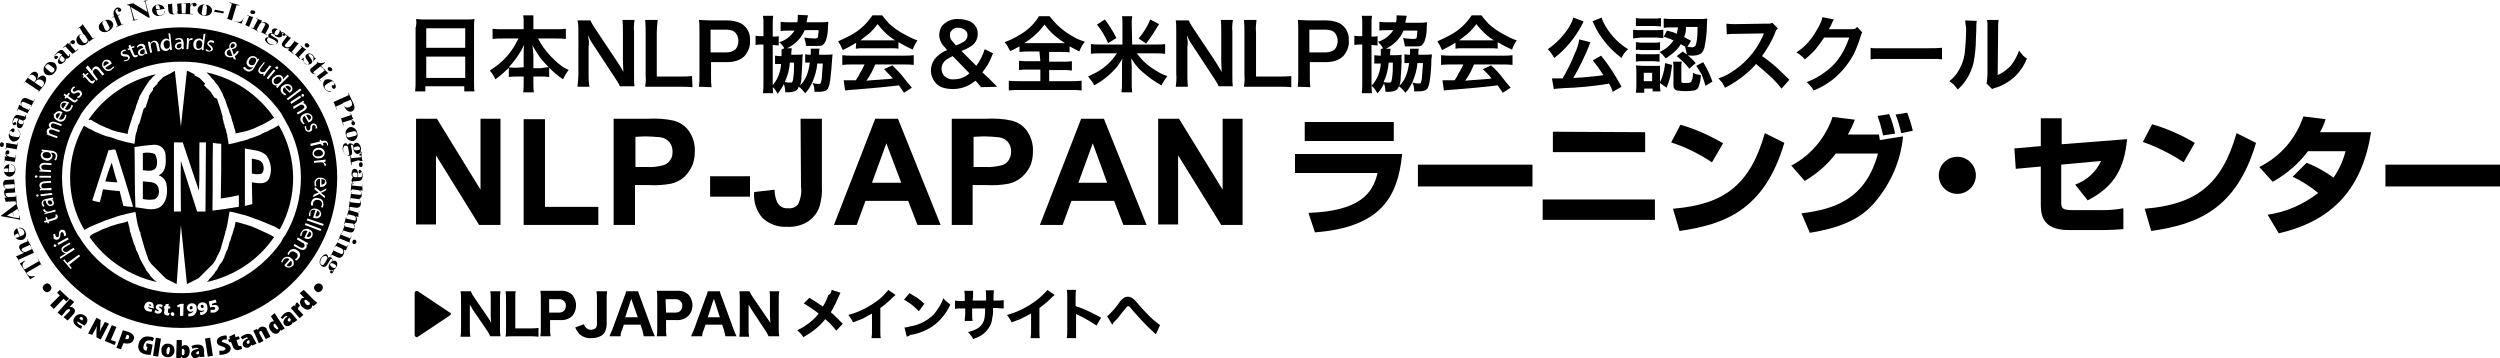 <?xml version="1.0" encoding="utf-8"?>
<!-- Generator: Adobe Illustrator 27.2.0, SVG Export Plug-In . SVG Version: 6.00 Build 0)  -->
<svg version="1.1" id="レイヤー_1" xmlns="http://www.w3.org/2000/svg" xmlns:xlink="http://www.w3.org/1999/xlink" x="0px"
	 y="0px" viewBox="0 0 539 77.2" style="enable-background:new 0 0 539 77.2;" xml:space="preserve">
<g id="レイヤー_2_00000096048441280401038480000016913484129139186313_">
	<g id="レイヤー_1-2">
		<path d="M9.1,57.4L8.8,57l-3.1,1.8L5.8,59c0.3,0.5,0.9,0.7,1.5,0.5c0,0,0,0,0.1,0l0.1,0.1l-1,0.6l-2.2-3.4l1-0.6l0.1,0.1
			c-0.5,0.3-0.7,0.9-0.4,1.4c0,0.1,0.1,0.1,0.1,0.2l0.2,0.2l3.1-1.8l-0.3-0.5l0.1,0L9.1,57.4L9.1,57.4z"/>
		<path d="M7.5,54.9l-0.2-0.4L4,56l0.2,0.4H4.1L4,56.1c-0.2-0.4-0.4-0.7-0.6-0.8l1.8-0.8l0,0c-0.4-0.1-0.7-0.3-0.9-0.7
			c-0.3-0.5-0.2-0.9,0.3-1.2L6,52l-0.2-0.4h0.1l0.8,1.5H6.6l-0.2-0.3l-1.5,0.7c-0.3,0.2-0.3,0.4-0.2,0.5c0.2,0.3,0.6,0.4,0.9,0.3
			l1.3-0.6l-0.2-0.3h0.1L7.5,54.9L7.5,54.9z"/>
		<path d="M4.3,51l0.4-0.2c0.3-0.1,0.7-0.3,0.5-0.9c-0.2-0.5-0.6-0.7-1.1-0.7v-0.1c0.6-0.1,1.2,0.3,1.4,0.9c0.3,0.6,0.1,1.4-0.6,1.7
			c0,0-0.1,0-0.1,0c-0.7,0.2-1.5-0.2-1.7-0.9c-0.3-0.6,0-1.3,0.6-1.6L4.3,51z M3.9,50.3l-0.4,0.2c-0.3,0.1-0.4,0.2-0.3,0.5
			s0.2,0.3,0.6,0.2L4.2,51L3.9,50.3z"/>
		<path d="M4.4,47.7L4.4,47.7c0-0.3-0.2-0.4-0.4-0.4l-3.8-0.7v-0.1l3.3-2.5l-0.1-0.3h0.1L4,45.5H3.9L3.8,45l-1,0.7L3,46.9L3.9,47
			c0,0,0.1,0,0.1,0c0.2,0,0.2-0.2,0.1-0.3v-0.2h0.1L4.4,47.7L4.4,47.7z M2.7,45.7l-1.2,0.8l0,0L3,46.9L2.7,45.7z"/>
		<path d="M1.2,43.5v0.4H1.2L1.2,43.5c-0.1-0.3-0.1-0.8-0.3-0.9l0.6,0l0,0c-0.4-0.2-0.6-0.6-0.6-1c-0.1-0.3,0.1-0.7,0.4-0.9
			c-0.4-0.2-0.6-0.6-0.6-1c-0.1-0.4,0.1-0.8,0.5-0.9c0.1,0,0.1,0,0.2,0L3,38.7v-0.4l0,0l0.2,1.7H3.1v-0.3l-1.7,0.1
			c-0.3,0-0.5,0.1-0.5,0.3c0.1,0.4,0.4,0.6,0.7,0.6l1.5-0.1v-0.3h0.1l0.1,1.6H3.3v-0.4l-1.7,0.1c-0.3,0-0.5,0.1-0.4,0.3
			c0.1,0.4,0.4,0.6,0.7,0.6l1.5-0.1v-0.3h0.1l0.1,1.7H3.4v-0.4L1.2,43.5z"/>
		<path d="M1.9,37.1h0.5c0.4,0,0.8,0,0.8-0.6c0-0.5-0.3-0.9-0.8-1v-0.1c0.6,0.2,1,0.7,0.9,1.3c0,0.7-0.5,1.3-1.2,1.4c0,0,0,0,0,0
			c-0.7,0-1.3-0.7-1.3-1.4c0,0,0,0,0,0c0-0.7,0.5-1.2,1.2-1.3L1.9,37.1z M1.8,36.3H1.3c-0.3,0-0.5,0.1-0.5,0.4s0.1,0.4,0.5,0.4h0.5
			L1.8,36.3z"/>
		<path d="M3.1,35.3l0.1-0.4L1,34.6v0.4H0.9l0.1-0.4c0-0.3,0.1-0.7,0-0.9l0.6,0.1l0,0c-0.3-0.2-0.5-0.5-0.4-0.9
			c0-0.3,0.2-0.5,0.5-0.5c0.2,0,0.4,0.3,0.3,0.5c0,0,0,0,0,0c0,0.2-0.2,0.4-0.4,0.4c-0.1,0-0.2-0.1-0.3-0.2l0,0
			c0.1,0.4,0.4,0.6,0.8,0.7L3.3,34l0.1-0.6h0.1L3.1,35.3L3.1,35.3z"/>
		<path d="M0,31.1c0-0.3,0.3-0.5,0.5-0.4c0.3,0.1,0.4,0.3,0.3,0.6c0,0,0,0,0,0c0,0.3-0.3,0.4-0.5,0.4C0.1,31.6-0.1,31.4,0,31.1
			C0,31.1,0,31.1,0,31.1z M3.5,32.6l0.1-0.4l-2.2-0.4l-0.1,0.4H1.2l0.1-0.5c0-0.3,0.1-0.7,0-0.9l2.4,0.4l0.1-0.4h0.1L3.5,32.6
			L3.5,32.6z"/>
		<path d="M2,28.6c0.1-0.4,0.5-1,0.9-0.9c0.2,0,0.3,0.2,0.2,0.5c0,0.2-0.2,0.4-0.4,0.3c0,0,0,0,0,0c-0.2-0.1-0.2-0.3-0.3-0.3
			S2.2,28.3,2,28.6c0,0.5,0.2,0.7,0.7,0.8l0.6,0.1c0.7,0.2,0.9,0,1-0.4c0.1-0.4-0.1-0.9-0.5-1.1v-0.1c0.5,0.3,0.7,0.9,0.5,1.4
			c-0.1,0.8-0.8,1.3-1.6,1.2C2,30.1,1.7,29.3,2,28.6z"/>
		<path d="M5.2,25.1c0.2,0,0.3,0.1,0.3,0s-0.1-0.3-0.2-0.3v-0.1c0.3,0.1,0.4,0.4,0.3,0.8C5.5,25.7,5.3,25.9,5,26
			c0.1,0.3,0.1,0.6,0,0.9c-0.2,0.5-0.5,0.9-1,0.7s-0.4-0.8-0.3-1.4L4,25.6l-0.4-0.1c-0.3-0.1-0.5-0.1-0.7,0.4
			c-0.1,0.2-0.2,0.6,0,0.6s0.2-0.3,0.4-0.2s0.2,0.2,0.2,0.5C3.4,26.9,3.2,27,3,27c0,0,0,0,0,0c-0.3-0.1-0.4-0.6-0.2-1.2
			s0.6-1.2,1.2-1L5.2,25.1z M4.1,25.7L4,26.1c-0.1,0.4,0,0.5,0.3,0.6s0.6,0.2,0.7-0.2C5.1,26.2,5,26,4.7,25.9c0,0,0,0,0,0L4.1,25.7z
			"/>
		<path d="M5.7,24.8l0.2-0.4l-2-0.9l-0.2,0.4H3.6l0.2-0.4c0.1-0.2,0.3-0.7,0.3-0.9l0.5,0.2l0,0c-0.2-0.4-0.2-0.8,0-1.1
			c0.3-0.5,0.6-0.7,1.2-0.5l1.4,0.6l0.2-0.4h0.1L6.7,23H6.6l0.2-0.3L5.2,22c-0.3-0.2-0.5,0-0.6,0.2c-0.1,0.3,0,0.7,0.3,0.9l1.3,0.6
			l0.2-0.3h0.1L5.7,24.8L5.7,24.8z"/>
		<path d="M8.2,20l0.2-0.4l-3-2L5.2,18H5.1l1.2-1.7c0.4-0.6,1.1-1.1,1.6-0.7s0.3,1,0,1.6l0,0c0.5-0.7,1.2-1.1,1.7-0.8
			s0.5,1.1-0.2,2.1L8.2,20L8.2,20z M7.4,17.7l0.2-0.3c0.3-0.3,0.2-0.7-0.1-1c0,0-0.1,0-0.1-0.1c-0.5-0.3-0.9-0.3-1.2,0.2L6,16.8
			L7.4,17.7z M9,18.8l0.2-0.2c0.4-0.5,0.4-1-0.2-1.3c-0.4-0.3-0.9-0.2-1.2,0.1c0,0-0.1,0.1-0.1,0.1l-0.2,0.3L9,18.8z"/>
		<path d="M9.8,14c0.4-0.7,1.3-0.8,2-0.4c0,0,0,0,0,0c0.5,0.5,0.6,1.3,0.1,1.9c0,0,0,0.1-0.1,0.1c-0.4,0.7-1.3,0.8-2,0.4
			c0,0,0,0,0,0C9.3,15.5,9.2,14.6,9.8,14C9.7,14.1,9.8,14,9.8,14z M10.8,15.5c0.2,0.2,0.5,0.2,0.7,0c0,0,0-0.1,0.1-0.1
			c0.2-0.2,0.2-0.5,0-0.7c0,0-0.1-0.1-0.1-0.1L10.7,14c-0.2-0.2-0.5-0.2-0.7,0c0,0,0,0.1-0.1,0.1c-0.2,0.2-0.2,0.5,0,0.6
			c0,0,0.1,0.1,0.1,0.1L10.8,15.5z"/>
		<path d="M14.6,12c0.1,0.1,0.2,0.2,0.3,0.1c0.1-0.1,0.1-0.3,0-0.4c0,0,0,0,0,0l0.1-0.1c0.2,0.2,0.2,0.6-0.1,0.8
			c-0.2,0.2-0.5,0.3-0.7,0.2c0,0.3-0.1,0.6-0.4,0.8c-0.4,0.4-0.9,0.6-1.2,0.2s0-0.9,0.4-1.4l0.4-0.5L13,11.6c-0.2-0.2-0.4-0.3-0.8,0
			c-0.2,0.2-0.4,0.4-0.3,0.5s0.3-0.2,0.5,0s0.1,0.3-0.1,0.5c-0.1,0.2-0.4,0.2-0.5,0c0,0,0,0,0,0c-0.2-0.2-0.1-0.7,0.4-1.2
			s1.1-0.9,1.5-0.4L14.6,12z M13.3,12L13,12.4c-0.3,0.3-0.2,0.5,0,0.7s0.4,0.4,0.8,0.1c0.2-0.2,0.2-0.5,0-0.7c0,0,0,0,0,0L13.3,12z"
			/>
		<path d="M15.2,11.9l0.4-0.3L14.1,10l-0.4,0.3l-0.1-0.1l0.4-0.3c0.2-0.2,0.6-0.5,0.6-0.7L15,9.7l0,0c-0.1-0.3,0.1-0.7,0.4-0.9
			c0.2-0.2,0.5-0.2,0.7,0c0.1,0.2,0.1,0.5-0.1,0.6c0,0,0,0,0,0c-0.2,0.2-0.4,0.2-0.6,0c-0.1-0.1-0.1-0.2-0.1-0.4l0,0
			c-0.2,0.3-0.2,0.7,0.1,1l0.9,1l0.5-0.4l0.1,0.1L15.2,11.9L15.2,11.9z"/>
		<path d="M16.7,6.2l0.4-0.3c0.4-0.3,0.7-0.5,0.7-0.7L20,8.3l0.4-0.2l0,0.1L20,8.4c-0.3,0.2-0.5,0.3-0.7,0.6l-0.2-0.3l0,0
			c0,0.3-0.2,0.6-0.5,0.8c-0.6,0.4-1.4,0.4-1.9-0.2c-0.4-0.6-0.3-1.3,0.3-1.7c0,0,0.1,0,0.1-0.1c0.3-0.2,0.6-0.2,0.9-0.1l0,0L17.2,6
			L16.7,6.2L16.7,6.2z M18.3,7.6c-0.2-0.3-0.7-0.4-1-0.1C17,7.7,17.1,8,17.3,8.3l0.4,0.6c0.3,0.4,0.6,0.5,0.9,0.3
			c0.3-0.2,0.4-0.6,0.2-0.8c0,0,0,0,0,0L18.3,7.6z"/>
		<path d="M22.3,4.5c0.7-0.4,1.6-0.3,2,0.4c0,0,0,0,0,0c0.3,0.6-0.1,1.4-0.9,1.8c-0.7,0.4-1.6,0.3-2-0.4C21.1,5.6,21.5,4.9,22.3,4.5
			z M22.6,6.3c0.1,0.3,0.4,0.4,0.6,0.3c0,0,0.1,0,0.1-0.1c0.2-0.1,0.4-0.3,0.3-0.6c0-0.1,0-0.1-0.1-0.2l-0.5-1
			c-0.1-0.3-0.4-0.4-0.6-0.3c0,0-0.1,0-0.1,0.1C22.1,4.7,22,5,22.1,5.2c0,0,0,0.1,0.1,0.1L22.6,6.3z"/>
		<path d="M26.2,5.3l0.4-0.2v0.1L25,5.9V5.8l0.4-0.2l-0.8-2l-0.4,0.2V3.7l0.4-0.2c-0.3-0.6-0.1-1.4,0.5-1.8c0,0,0.1,0,0.1-0.1
			C25.6,1.6,26,1.7,26.1,2c0.1,0.2,0,0.4-0.2,0.5c0,0,0,0,0,0c-0.2,0.1-0.4,0-0.5-0.1s0.1-0.3,0-0.4c-0.1-0.1-0.1-0.1-0.2,0
			C25,2,24.9,2.2,24.9,2.4c0,0,0,0.1,0,0.1c0.1,0.3,0.3,0.5,0.5,0.8l0.5-0.2v0.1l-0.5,0.2L26.2,5.3z"/>
		<path d="M28.3,4.5L28.3,4.5h0.1c0.2,0,0.4-0.2,0.3-0.5L28,1.3l-0.4-0.2h-0.2V1l1.3-0.3l3.1,1.9l0,0l-0.5-2.1
			c-0.1-0.2-0.3-0.3-0.5-0.2h-0.1V0.3L31.8,0v0.1h-0.1c-0.3,0.1-0.4,0.2-0.3,0.4l0.9,3.3L32,3.8l-3.8-2.3l0,0L28.9,4
			c0.1,0.3,0.2,0.3,0.6,0.2h0.1v0.1L28.3,4.5L28.3,4.5z"/>
		<path d="M33.7,2.2l0.1,0.4c0,0.3,0.2,0.8,0.8,0.7c0.5-0.1,0.9-0.4,0.9-0.9h0.1C35.5,3,35,3.4,34.4,3.4c-0.7,0.2-1.4-0.3-1.6-1
			c0,0,0,0,0,0C32.7,1.7,33.2,1.1,34,1c0,0,0,0,0,0c0.7-0.1,1.3,0.3,1.5,0.9L33.7,2.2z M34.5,2l-0.1-0.5c0-0.3-0.2-0.4-0.5-0.4
			s-0.4,0.2-0.3,0.5l0.1,0.4L34.5,2z"/>
		<path d="M37.7,0.8h0.5c0.3,0,0.8,0,0.9-0.2l0.1,2.3h0.5V3h-1.4V2.6l0,0c-0.2,0.3-0.6,0.5-1,0.5c-0.6,0-0.9-0.2-1-0.8l-0.1-1.4
			h-0.5V0.9h0.5c0.3,0,0.8,0,0.9-0.2l0.1,1.8c0,0.3,0.1,0.5,0.4,0.5c0.4,0,0.7-0.4,0.7-0.8l-0.1-1.4L37.7,0.8L37.7,0.8z"/>
		<path d="M39.6,2.9H40l0.1-2.1h-0.5V0.7h0.5c0.3,0,0.6,0,0.9-0.1v0.5l0,0c0.2-0.3,0.5-0.5,0.9-0.5c0.3,0,0.5,0.2,0.5,0.4
			s-0.2,0.4-0.5,0.4s-0.4-0.2-0.4-0.4c0-0.1,0.1-0.2,0.2-0.3l0,0C41.2,0.9,41,1.2,41,1.6L41,3h0.6v0.1l-2-0.1L39.6,2.9z"/>
		<path d="M44.3,1c0.9,0.1,1.5,0.7,1.4,1.4s-0.8,1.1-1.7,1S42.5,2.7,42.6,2C42.8,1.2,43.6,0.8,44.3,1C44.3,1,44.3,1,44.3,1z
			 M43.5,2.7c-0.1,0.3,0.1,0.5,0.3,0.6c0,0,0.1,0,0.1,0c0.3,0.1,0.5-0.1,0.6-0.3c0,0,0-0.1,0-0.1l0.1-1.1c0.1-0.2,0-0.5-0.2-0.6
			C44.5,1,44.4,1,44.3,1c-0.3-0.1-0.5,0.1-0.6,0.4c0,0,0,0.1,0,0.1L43.5,2.7z"/>
		<path d="M48.1,2.9c-0.4-0.1-0.7-0.2-1.1-0.2l-0.9-0.2l0.3-0.4l1,0.2l0.9,0.2L48.1,2.9z"/>
		<path d="M48.5,3.9L49,4.1l1-3.3l-0.5-0.2V0.5l2.1,0.6v0.1L51,1.1l-1,3.3l0.7,0.2c1.1,0.3,1.5,0,1.7-0.6V3.9h0.1l-0.4,1.2L48.5,3.9
			L48.5,3.9z"/>
		<path d="M52.5,5.2l0.4,0.2l0.8-1.9l-0.4-0.2V3.2l0.4,0.2c0.2,0.1,0.7,0.3,0.9,0.2l-0.9,2.2l0.4,0.2V6L52.5,5.2L52.5,5.2z
			 M54.7,2.3C55,2.3,55.1,2.6,55,2.8c0,0,0,0,0,0c-0.1,0.2-0.4,0.3-0.7,0.2C54.1,3,53.9,2.7,54,2.5c0,0,0,0,0,0
			C54.1,2.2,54.4,2.1,54.7,2.3C54.7,2.3,54.7,2.3,54.7,2.3z"/>
		<path d="M54.2,5.9l0.4,0.2l1-1.9L55.2,4V3.9l0.4,0.2c0.2,0.1,0.7,0.3,0.9,0.3l-0.3,0.5l0,0c0.4-0.2,0.8-0.2,1.2,0
			C58,5.2,58.1,5.5,57.9,6l-0.7,1.3l0.4,0.2v0.1L56,6.8V6.8l0.3,0.2l0.8-1.5c0.2-0.3,0-0.5-0.2-0.6c-0.3-0.1-0.7,0-0.9,0.3l-0.7,1.3
			l0.3,0.2v0.1L54.2,6L54.2,5.9z"/>
		<path d="M59.4,8.2c0.6,0.3,0.7,0.7,0.4,1.1s-1.1,0.6-1.9,0.2c-0.6-0.4-0.9-0.9-0.7-1.2C57.4,8,57.7,8,58,8.1l0,0
			c-0.2-0.2-0.2-0.5-0.1-0.7c0.2-0.3,0.6-0.3,0.9-0.2l0,0c-0.2-0.2-0.3-0.6-0.1-0.8c0.3-0.4,0.9-0.3,1.4,0c0.3,0.1,0.5,0.3,0.6,0.6
			c0.2-0.1,0.4,0,0.6,0.1c0.2,0.1,0.3,0.3,0.2,0.5c-0.1,0.1-0.3,0.2-0.4,0.1c0,0,0,0,0,0c-0.2-0.1-0.2-0.3-0.1-0.4s0.1-0.1,0.3-0.1
			l0,0c-0.2-0.1-0.3-0.1-0.5,0c0.1,0.2,0.1,0.4,0,0.6c-0.3,0.4-0.9,0.3-1.4,0c-0.1-0.1-0.2-0.2-0.2-0.3l-0.2-0.1
			c-0.2-0.1-0.5-0.2-0.6,0s0.1,0.2,0.2,0.3L59.4,8.2z M58.1,8.1c-0.2,0-0.4,0.1-0.5,0.3c-0.1,0.2,0,0.7,0.5,1s1.3,0.4,1.5,0
			s0-0.4-0.5-0.8L58.1,8.1z M60.1,7.2c0.3-0.5,0.3-0.6,0-0.8s-0.5,0-0.7,0.3c-0.3,0.5-0.3,0.7,0,0.8S59.7,7.8,60.1,7.2L60.1,7.2z"/>
		<path d="M63.2,8.6l0.4,0.3c0.2,0.2,0.6,0.4,0.8,0.4l-1.5,1.9l0.4,0.3l-0.1,0.1l-1.1-0.8l0.3-0.4l0,0c-0.4,0.1-0.8,0-1.2-0.2
			c-0.5-0.4-0.6-0.7-0.2-1.2l0.9-1.2l-0.4-0.3l0.1-0.1L62,7.7c0.2,0.2,0.6,0.5,0.8,0.4l-1.2,1.4c-0.2,0.2-0.3,0.4,0,0.6
			c0.3,0.2,0.7,0.1,1-0.1l0.9-1.1L63.2,8.6L63.2,8.6z"/>
		<path d="M63.3,11.5l0.3,0.3l1.5-1.6l-0.3-0.3l0.1-0.1l0.3,0.3c0.2,0.2,0.6,0.5,0.8,0.5l-1.6,1.7l0.3,0.3l-0.1,0.1L63.3,11.5
			L63.3,11.5z M66.5,9.5c0.2,0.1,0.3,0.4,0.1,0.6c0,0,0,0,0,0c-0.2,0.2-0.5,0.2-0.7,0c-0.2-0.2-0.3-0.4-0.1-0.7c0,0,0,0,0,0
			C66,9.3,66.3,9.2,66.5,9.5L66.5,9.5z"/>
		<path d="M65.5,12.4L65.5,12.4c-0.1,0.5-0.1,1,0.2,1.3c0.2,0.2,0.6,0.3,0.8,0.1s0.1-0.3-0.2-0.7s-0.7-0.9-0.2-1.4
			c0.4-0.3,0.9-0.2,1.3,0.1c0.2,0.2,0.2,0.4,0.4,0.6s0.2,0.1,0.2,0.1l0.1,0.1l-0.5,0.5l-0.1-0.1c0.2-0.4,0.1-0.8-0.2-1.1
			c-0.2-0.2-0.5-0.3-0.7-0.2s0,0.4,0.2,0.6c0.4,0.6,0.8,1,0.3,1.4c-0.4,0.3-1,0.3-1.4-0.1c-0.2-0.2-0.3-0.4-0.4-0.6
			c-0.1-0.1-0.2-0.1-0.3-0.1L64.8,13L65.5,12.4z"/>
		<path d="M68.3,13.3L68.3,13.3c0.5,0.4,1.2,0.4,1.7,0.1l0.1,0.1l-0.9,0.7l0.4,0.4l-0.1,0.1l-0.4-0.4l-1.4,1.1
			c-0.1,0.1-0.2,0.2-0.1,0.3c0,0,0,0,0,0.1c0.1,0.1,0.3,0.1,0.4,0.1v0.1c-0.3,0-0.7-0.1-0.9-0.4c-0.3-0.2-0.3-0.7,0-0.9c0,0,0,0,0,0
			l1.3-1.1L68.3,13.3z"/>
		<path d="M68,16.1l0.3,0.4l1.7-1.3l-0.3-0.4l0.1-0.1l0.3,0.4c0.2,0.2,0.5,0.6,0.7,0.6l-1.9,1.4l0.3,0.4l-0.1,0L68,16.1L68,16.1z
			 M71.5,14.7c0.2,0.2,0.2,0.5,0,0.6c0,0,0,0,0,0c-0.2,0.1-0.5,0.1-0.7-0.1c-0.2-0.2-0.2-0.5,0-0.7c0,0,0,0,0,0
			C71,14.4,71.3,14.5,71.5,14.7L71.5,14.7z"/>
		<path d="M72.1,17.8c0.2,0.4,0.5,1,0.1,1.3c-0.2,0.1-0.4,0.1-0.6-0.2c-0.1-0.2-0.1-0.4,0-0.5c0,0,0,0,0,0c0.2-0.1,0.4,0.1,0.4,0
			S72.2,18.1,72.1,17.8c-0.3-0.3-0.6-0.4-1.1,0l-0.5,0.3c-0.6,0.4-0.6,0.6-0.4,1c0.2,0.4,0.7,0.6,1.2,0.5l0.1,0.1
			c-0.5,0.2-1.1-0.1-1.4-0.6c-0.5-0.6-0.4-1.4,0.1-1.9c0,0,0,0,0,0C70.9,16.9,71.7,17.2,72.1,17.8z"/>
		<path d="M71.7,21.5l0.2,0.5l3.3-1.5L75,20h0.1l1,2.1c0.5,1,0.4,1.6-0.2,1.9s-1.3-0.2-1.7-1.1c-0.1-0.2-0.2-0.5-0.3-0.6l-1.5,0.7
			l0.3,0.6h-0.1L71.7,21.5L71.7,21.5z M73.9,22.2c0,0.1,0.1,0.2,0.1,0.3c0.3,0.7,0.8,0.8,1.3,0.6s0.8-0.5,0.5-1.1l-0.2-0.5
			L73.9,22.2z"/>
		<path d="M73.4,25.1l0.2,0.4l2.1-0.7l-0.2-0.4h0.1l0.2,0.4c0.1,0.2,0.2,0.7,0.4,0.8l-0.5,0.2l0,0c0.4,0.1,0.6,0.3,0.8,0.6
			c0.1,0.2,0,0.5-0.2,0.6c0,0,0,0,0,0c-0.2,0.1-0.5-0.1-0.5-0.3c0,0,0,0,0,0c-0.1-0.2,0-0.4,0.1-0.5c0,0,0,0,0,0
			c0.1-0.1,0.2-0.1,0.3,0l0,0c-0.2-0.3-0.6-0.4-1-0.2l-1.3,0.4l0.2,0.6L74,27L73.4,25.1L73.4,25.1z"/>
		<path d="M77,28.6c0.3,0.7-0.1,1.5-0.8,1.8c0,0,0,0,0,0c-0.8,0.1-1.5-0.4-1.6-1.2c0,0,0,0,0,0c-0.3-0.7,0.1-1.5,0.8-1.8
			c0,0,0,0,0.1,0C76.2,27.3,76.9,27.9,77,28.6C77,28.6,77,28.6,77,28.6z M75.1,28.6c-0.4,0.1-0.5,0.3-0.4,0.6c0,0.3,0.3,0.5,0.6,0.4
			c0,0,0.1,0,0.1,0l1.1-0.3c0.4-0.1,0.5-0.3,0.4-0.6s-0.3-0.5-0.7-0.4L75.1,28.6z"/>
		<path d="M75.9,32.6c0.1,0.6-0.1,1-0.6,1s-1.2-0.4-1.4-1.3c-0.1-0.7,0.1-1.3,0.5-1.4s0.5,0.2,0.6,0.5l0,0c0-0.3,0.2-0.5,0.5-0.5
			c0.3,0,0.7,0.2,0.7,0.5l0,0c0-0.3,0.3-0.6,0.6-0.6c0.5-0.1,0.9,0.5,1,1c0.1,0.3,0,0.6-0.1,0.8c0.2,0.1,0.3,0.3,0.3,0.5
			c0,0.2,0,0.4-0.2,0.5c-0.2,0-0.3-0.1-0.3-0.2c0,0,0,0,0,0c0-0.1,0-0.3,0.2-0.3c0,0,0,0,0,0c0.1,0,0.2,0,0.3,0.1l0,0
			c-0.1-0.2-0.2-0.3-0.3-0.4c-0.1,0.2-0.3,0.3-0.5,0.4c-0.5,0.1-0.9-0.5-1-1c0-0.1,0-0.2,0-0.3c0-0.1,0-0.1,0-0.2
			c0-0.2-0.2-0.5-0.4-0.5s-0.1,0.2-0.1,0.4L75.9,32.6z M75,31.6c-0.2-0.2-0.4-0.2-0.6-0.2c-0.2,0-0.5,0.4-0.4,1s0.6,1.2,1,1.1
			s0.3-0.3,0.2-0.9L75,31.6z M77,32.4c0.6-0.1,0.7-0.2,0.6-0.5s-0.3-0.4-0.7-0.3c-0.6,0.1-0.7,0.2-0.6,0.5S76.3,32.4,77,32.4
			L77,32.4z"/>
		<path d="M75.7,33.7v0.4l2.2-0.2v-0.4H78l0,0.4c0,0.3,0.1,0.7,0.2,0.8h-0.6l0,0c0.3,0.1,0.6,0.4,0.6,0.8c0,0.3-0.1,0.5-0.4,0.5
			s-0.4-0.2-0.4-0.5s0.1-0.5,0.3-0.5c0.1,0,0.2,0,0.3,0.1l0,0c-0.2-0.4-0.5-0.6-0.9-0.5L75.8,35v0.6h-0.1l-0.2-1.9L75.7,33.7z"/>
		<path d="M76.3,39.1c-0.2,0-0.3,0-0.3,0.2s0.2,0.2,0.3,0.2v0.1c-0.3,0-0.5-0.3-0.5-0.7c0-0.3,0.1-0.5,0.3-0.7
			c-0.2-0.2-0.4-0.5-0.3-0.8c0-0.5,0.2-1,0.7-1s0.7,0.6,0.7,1.2v0.6h0.4c0.3,0,0.5-0.1,0.5-0.5c0-0.2,0-0.6-0.2-0.6
			s-0.1,0.3-0.3,0.3s-0.3-0.2-0.3-0.4s0.2-0.4,0.3-0.4s0.6,0.5,0.6,1.1s-0.1,1.3-0.8,1.3L76.3,39.1z M77.1,38.2v-0.5
			c0-0.4-0.2-0.5-0.5-0.5s-0.6,0-0.6,0.5c0,0.3,0.3,0.5,0.6,0.5L77.1,38.2z"/>
		<path d="M78.1,40.2l0.1-0.4h0.1L78.1,40.2c0.1,0.3,0,0.7,0.1,0.9L77.6,41l0,0c0.3,0.3,0.4,0.7,0.4,1.1c0,0.4-0.3,0.7-0.6,0.8
			c0.3,0.3,0.5,0.7,0.4,1.1c0,0.4-0.3,0.7-0.7,0.8c-0.1,0-0.1,0-0.2,0l-1.5-0.2L75.3,45h-0.1l0.2-1.7h0.1v0.3l1.7,0.2
			c0.3,0,0.5,0,0.5-0.2c0-0.4-0.2-0.7-0.6-0.7l-1.5-0.2v0.3h-0.1l0.2-1.6h0.1l-0.1,0.4l1.7,0.2c0.3,0,0.5,0,0.5-0.2
			c0-0.4-0.2-0.7-0.6-0.8l-1.5-0.2v0.3h-0.2l0.2-1.6H76L75.9,40L78.1,40.2z"/>
		<path d="M77.3,45.9l0.1-0.4h0.1L77.3,45.9c0,0.3-0.1,0.7,0,0.9l-0.6-0.2l0,0c0.3,0.3,0.3,0.7,0.2,1.1c-0.1,0.3-0.4,0.6-0.7,0.7
			c0.3,0.3,0.3,0.7,0.2,1.1c-0.1,0.4-0.4,0.7-0.9,0.6c0,0-0.1,0-0.1,0L74,49.7l-0.1,0.4h-0.1l0.5-1.6h0.1l-0.1,0.3l1.6,0.4
			c0.3,0.1,0.5,0.1,0.6-0.2c0.1-0.4-0.1-0.7-0.5-0.8L74.4,48l-0.1,0.3h-0.1l0.4-1.5h0.1l-0.1,0.3l1.6,0.4c0.3,0.1,0.5,0.1,0.5-0.2
			c0.1-0.3-0.1-0.7-0.4-0.8L75,46.2l-0.1,0.3h-0.1l0.5-1.6h0.1l-0.1,0.4L77.3,45.9z"/>
		<path d="M73.7,50.2l-0.2,0.4l2,0.8l0.2-0.4h0.1l-0.2,0.4c-0.1,0.2-0.3,0.7-0.2,0.9l-2.2-0.9L73,51.8h-0.1l0.7-1.6L73.7,50.2z
			 M76.8,52.3c-0.1,0.3-0.4,0.4-0.6,0.3c-0.2-0.1-0.3-0.4-0.2-0.6c0,0,0,0,0,0c0.1-0.3,0.4-0.4,0.6-0.3
			C76.8,51.8,76.9,52.1,76.8,52.3C76.8,52.3,76.8,52.3,76.8,52.3z"/>
		<path d="M73,51.9l-0.2,0.4l2,0.9l0.2-0.4h0.1l-0.2,0.4c-0.1,0.2-0.3,0.7-0.3,0.8l-0.5-0.2l0,0c0.2,0.4,0.1,0.8-0.1,1.2
			c-0.3,0.5-0.7,0.7-1.2,0.5l-1.3-0.6l-0.2,0.4l-0.1,0l0.8-1.5h0.1L71.9,54l1.5,0.7c0.3,0.2,0.5,0,0.6-0.2c0.1-0.3,0-0.7-0.3-0.9
			l-1.3-0.6l-0.2,0.3h-0.1L73,51.9L73,51.9z"/>
		<path d="M70.6,57c-0.3,0.5-0.7,0.7-1.2,0.4s-0.7-1.1-0.2-1.8s1-0.9,1.3-0.7c0.2,0.2,0.3,0.5,0.2,0.7l0,0c0.2-0.2,0.5-0.2,0.7-0.1
			c0.3,0.2,0.4,0.6,0.2,0.9c0,0,0,0,0,0l0,0c0.2-0.2,0.6-0.3,0.8-0.1c0.4,0.2,0.4,0.9,0.1,1.3c-0.1,0.2-0.3,0.5-0.6,0.6
			c0.1,0.2,0,0.4-0.1,0.5c-0.1,0.2-0.3,0.3-0.5,0.2c-0.1-0.1-0.2-0.2-0.1-0.4c0,0,0,0,0,0c0.1-0.1,0.2-0.2,0.4-0.1c0,0,0,0,0,0
			c0.1,0.1,0.1,0.2,0.1,0.3l0,0c0.1-0.2,0.1-0.3,0-0.5c-0.2,0.1-0.4,0.1-0.6,0c-0.4-0.3-0.3-0.9,0-1.4c0-0.1,0.1-0.1,0.2-0.2
			c0.1,0,0.1-0.1,0.2-0.2c0.1-0.2,0.2-0.5,0-0.6s-0.2,0.1-0.3,0.2L70.6,57z M70.6,55.7c0-0.2-0.1-0.4-0.3-0.5c-0.2-0.1-0.7,0-1,0.5
			s-0.4,1.2,0,1.4s0.4,0,0.8-0.5L70.6,55.7z M71.6,57.6c0.5,0.3,0.6,0.3,0.8,0s0-0.5-0.4-0.7c-0.6-0.3-0.7-0.2-0.8,0
			S71.1,57.2,71.6,57.6L71.6,57.6z"/>
		<path d="M12.9,63.7l-0.6-0.6l0.6-0.6l2,1.9L14.3,65l-0.6-0.6l-2.1,2.2l-0.8-0.8L12.9,63.7z"/>
		<path d="M15.1,64.4l0.9,0.7l-1,1.1l0,0c0.1,0,0.3,0,0.4,0c0.2,0,0.3,0.1,0.4,0.2c0.6,0.4,0.4,1-0.1,1.5l-1.1,1.2l-0.9-0.7l1.2-1.2
			c0.2-0.2,0.3-0.4,0.1-0.5c-0.1-0.1-0.2-0.1-0.4,0c-0.1,0-0.1,0.1-0.2,0.1l-1.1,1.3l-0.9-0.7L15.1,64.4z"/>
		<path d="M16.7,69.3c-0.1,0.2,0,0.5,0.4,0.7c0.2,0.1,0.4,0.2,0.6,0.3l-0.2,0.6c-0.3-0.1-0.6-0.3-0.9-0.5c-0.8-0.6-1-1.3-0.5-2
			c0.5-0.7,1.4-0.9,2.1-0.4c0,0,0,0,0,0c0.6,0.3,0.8,1,0.5,1.6c-0.1,0.1-0.1,0.2-0.2,0.3c-0.1,0.1-0.2,0.2-0.3,0.3L16.7,69.3z
			 M17.7,69.1c0.2-0.2,0.3-0.5,0-0.7s-0.5,0.1-0.6,0.3L17.7,69.1z"/>
		<path d="M19,71.9l1.8-3.4l0.9,0.5l-0.1,1.5c0,0.3,0,0.8-0.1,1.1l0,0c0.1-0.3,0.4-1,0.8-1.6l0.3-0.6l0.9,0.4l-1.8,3.4l-0.9-0.5
			v-1.4c0-0.4,0.1-0.8,0.2-1.2l0,0c-0.1,0.3-0.4,0.9-0.8,1.5l-0.3,0.6L19,71.9z"/>
		<path d="M24.1,70.1l1,0.4l-1.2,2.8l1.1,0.4l-0.3,0.7l-2.1-0.9L24.1,70.1z"/>
		<path d="M26.5,71.2c0.3,0.1,0.7,0.2,1,0.3c0.5,0.1,0.9,0.4,1.2,0.7c0.2,0.3,0.3,0.7,0.1,1c-0.1,0.4-0.4,0.7-0.8,0.8
			c-0.4,0.1-0.8,0.1-1.2,0h-0.2l-0.5,1.3l-1-0.3L26.5,71.2z M27,73.1h0.1c0.3,0.1,0.6,0,0.7-0.2c0,0,0-0.1,0-0.1
			c0.1-0.2,0-0.5-0.2-0.6c0,0-0.1,0-0.1,0c-0.1,0-0.1,0-0.2,0L27,73.1z"/>
		<path d="M32.5,76.5c-0.4,0-0.7,0-1.1-0.1c-0.5-0.1-0.9-0.3-1.2-0.6c-0.4-0.5-0.5-1.1-0.3-1.7c0.2-1.1,1.3-1.8,2.4-1.5
			c0,0,0.1,0,0.1,0c0.3,0,0.6,0.1,0.8,0.3l-0.3,0.7c-0.2-0.1-0.3-0.2-0.5-0.2c-0.6-0.1-1.1,0.1-1.4,1s0.2,1.2,0.5,1.2h0.1l0.2-0.8
			l-0.3-0.1l0.1-0.7l1.3,0.3L32.5,76.5z"/>
		<path d="M33.6,72.8l1.1,0.2l-0.6,3.9L33,76.7L33.6,72.8z"/>
		<path d="M37.6,75.7c0,0.7-0.6,1.3-1.3,1.3c-0.1,0-0.1,0-0.2,0c-0.7,0-1.3-0.5-1.3-1.3c0-0.1,0-0.2,0-0.3c0-0.8,0.7-1.4,1.4-1.3
			c0,0,0.1,0,0.1,0c0.7,0,1.3,0.6,1.3,1.3C37.6,75.6,37.6,75.7,37.6,75.7z M35.9,75.6c0,0.5,0,0.8,0.3,0.8s0.3-0.4,0.4-0.8
			s0-0.8-0.2-0.8S35.9,75.2,35.9,75.6z"/>
		<path d="M38.1,73.3h1.1v1.4l0,0c0.2-0.2,0.5-0.3,0.7-0.3c0.7,0,1,0.7,1,1.3c0,1-0.5,1.5-1.2,1.5c-0.3,0-0.5-0.1-0.7-0.4l0,0
			L39,77.2h-1c0-0.3,0-0.6,0-0.9L38.1,73.3z M39.2,76.2c0,0.1,0,0.1,0,0.2c0,0.1,0.1,0.2,0.2,0.2c0.3,0,0.4-0.2,0.4-0.7
			s-0.1-0.7-0.4-0.7c-0.1,0-0.2,0.1-0.2,0.2c0,0.1,0,0.1,0,0.2L39.2,76.2z"/>
		<path d="M44,76.3c0,0.2,0.1,0.4,0.1,0.6l-1,0.1L43,76.8l0,0c-0.2,0.2-0.5,0.4-0.8,0.4c-0.5,0.1-0.9-0.3-1-0.8c0,0,0,0,0,0
			c-0.1-0.8,0.8-1.1,1.6-1.2l0,0c0-0.2-0.2-0.2-0.5-0.2c-0.3,0-0.5,0.1-0.8,0.2l-0.2-0.6c0.4-0.2,0.8-0.3,1.2-0.3
			c1.2-0.1,1.4,0.6,1.5,1.1L44,76.3z M42.9,75.7c-0.3,0-0.6,0.2-0.6,0.4c0,0.2,0.1,0.3,0.3,0.3c0,0,0,0,0,0c0.1,0,0.3-0.1,0.3-0.2
			c0,0,0-0.1,0-0.1L42.9,75.7z"/>
		<path d="M44.2,73l1.1-0.2l0.6,3.9l-1.1,0.2L44.2,73z"/>
		<path d="M47.3,75.6c0.3,0,0.6,0,0.8,0c0.4-0.1,0.6-0.3,0.5-0.5s-0.3-0.3-0.7-0.4c-0.8-0.2-1.1-0.6-1.1-0.8
			c-0.2-0.6,0.2-1.3,1.3-1.5c0.3-0.1,0.5-0.1,0.8,0v0.8c-0.2,0-0.4,0-0.6,0c-0.4,0.1-0.5,0.3-0.5,0.4s0.2,0.2,0.8,0.4s1,0.5,1.1,0.9
			c0.2,0.7-0.4,1.3-1.4,1.5c-0.3,0.1-0.7,0.1-1,0.1L47.3,75.6z"/>
		<path d="M50.6,72l0.2,0.7l0.7-0.2l0.2,0.6L51,73.3l0.3,1c0,0.2,0.2,0.3,0.4,0.3c0,0,0.1,0,0.1,0l0.2-0.1l0.2,0.7
			c-0.2,0.1-0.4,0.2-0.6,0.2c-0.2,0.1-0.5,0.1-0.8,0c-0.3-0.1-0.5-0.4-0.6-0.7l-0.4-1l-0.4,0.1l-0.2-0.6l0.4-0.1l-0.2-0.5L50.6,72z"
			/>
		<path d="M55,73.5c0.1,0.2,0.2,0.4,0.3,0.6l-0.9,0.4l-0.2-0.2l0,0c-0.1,0.3-0.4,0.5-0.6,0.6c-0.5,0.2-1,0-1.2-0.4c0,0,0,0,0,0
			c-0.3-0.7,0.4-1.3,1.1-1.6l0,0c-0.1-0.1-0.3-0.2-0.5-0.1c-0.2,0.1-0.5,0.2-0.7,0.4l-0.4-0.5c0.3-0.3,0.7-0.5,1-0.6
			c1.1-0.4,1.5,0.2,1.7,0.7L55,73.5z M53.7,73.3c-0.3,0.1-0.6,0.3-0.5,0.6c0.1,0.2,0.2,0.3,0.4,0.2c0,0,0,0,0,0
			c0.1,0,0.2-0.1,0.2-0.3c0,0,0-0.1,0-0.1L53.7,73.3z"/>
		<path d="M55,72.1c-0.1-0.3-0.3-0.5-0.4-0.8l0.8-0.4l0.2,0.3l0,0c0.1-0.3,0.3-0.6,0.6-0.7c0.5-0.2,1.1,0,1.3,0.4c0,0,0,0.1,0,0.1
			l0.8,1.6l-1,0.5l-0.8-1.5c-0.1-0.2-0.2-0.3-0.4-0.2c-0.1,0-0.2,0.1-0.2,0.3c0,0.1,0,0.2,0.1,0.3l0.8,1.5l-1,0.5L55,72.1z"/>
		<path d="M59.2,67.5l1.7,2.6c0.2,0.2,0.3,0.5,0.5,0.7l-0.8,0.5l-0.2-0.2l0,0c0,0.3-0.2,0.5-0.4,0.7c-0.7,0.4-1.3,0-1.7-0.6
			c-0.5-0.8-0.3-1.5,0.2-1.8c0.2-0.1,0.4-0.2,0.6-0.1l0,0l-0.7-1.1L59.2,67.5z M59.5,70c0,0-0.1-0.1-0.1-0.1
			c-0.1-0.1-0.2-0.1-0.3-0.1c-0.2,0.1-0.2,0.5,0.1,0.8s0.5,0.5,0.7,0.4c0.1,0,0.1-0.1,0.1-0.2c0-0.1,0-0.1-0.1-0.2L59.5,70z"/>
		<path d="M63.7,68.5c0.1,0.2,0.3,0.3,0.4,0.5l-0.8,0.6l-0.2-0.2l0,0c0,0.3-0.2,0.6-0.5,0.7c-0.4,0.3-1,0.3-1.3-0.1c0,0,0,0,0,0
			c-0.5-0.6,0-1.3,0.7-1.8l0,0c-0.1-0.1-0.3-0.1-0.5,0c-0.2,0.1-0.4,0.3-0.5,0.6l-0.5-0.3c0.2-0.3,0.5-0.6,0.8-0.9
			c1-0.7,1.5-0.2,1.8,0.2L63.7,68.5z M62.4,68.5c-0.3,0.2-0.5,0.5-0.3,0.7c0.1,0.1,0.3,0.2,0.4,0.1c0.1-0.1,0.2-0.2,0.2-0.3
			c0,0,0-0.1,0-0.1L62.4,68.5z"/>
		<path d="M63.3,67.1c-0.2-0.2-0.4-0.5-0.6-0.7l0.7-0.6l0.3,0.3l0,0c-0.1-0.3,0-0.6,0.2-0.8c0.1-0.1,0.1-0.1,0.2-0.1l0.6,0.7
			c-0.1,0-0.1,0.1-0.2,0.2c-0.2,0.1-0.3,0.4-0.2,0.6c0,0.1,0.1,0.2,0.2,0.2l0.9,1l-0.8,0.7L63.3,67.1z"/>
		<path d="M65.5,62.5l2.2,2.2l0.7,0.6L67.6,66l-0.3-0.2l0,0c0,0.3-0.1,0.6-0.3,0.7c-0.6,0.5-1.3,0.2-1.8-0.3
			c-0.7-0.7-0.6-1.4-0.2-1.8c0.1-0.2,0.4-0.2,0.6-0.2l0,0l-1-1L65.5,62.5z M66.2,64.8l-0.1-0.1c-0.1-0.1-0.3-0.1-0.4,0
			c-0.2,0.2,0,0.5,0.2,0.8s0.6,0.4,0.8,0.2c0.1-0.1,0.1-0.2,0.1-0.3c0-0.1,0-0.1-0.1-0.2L66.2,64.8z"/>
		<path d="M11.1,62c0,0.5-0.4,0.9-0.9,1c-0.5,0-0.9-0.4-1-0.9c0-0.5,0.4-0.9,0.9-1c0,0,0,0,0,0C10.6,61.1,11,61.5,11.1,62
			C11.1,62,11.1,62,11.1,62z"/>
		<path d="M69.6,62c0,0.5-0.4,0.9-0.9,1c-0.5,0-0.9-0.4-1-0.9c0-0.5,0.4-0.9,0.9-1c0,0,0,0,0,0C69.2,61.1,69.6,61.5,69.6,62
			C69.6,62,69.6,62,69.6,62z"/>
		<path d="M32.4,65.6c-0.2,0-0.3,0.1-0.4,0.2l0.6,0.2C32.6,65.8,32.5,65.7,32.4,65.6C32.4,65.6,32.4,65.6,32.4,65.6z"/>
		<path d="M10.9,44.1c0.2,0,0.4-0.2,0.4-0.4c0,0,0,0,0,0c-0.1-0.3-0.3-0.5-0.5-0.5c0,0-0.1,0-0.1,0l-0.4,0.1
			C10.3,43.7,10.5,44.2,10.9,44.1z"/>
		<path d="M12.4,25.6l0.6-1.1c-0.3-0.2-0.7-0.1-0.9,0.2c0,0,0,0,0,0C11.9,25,12.1,25.4,12.4,25.6z"/>
		<path d="M13.6,23.4l0.7-1.1c-0.3-0.2-0.7-0.2-0.9,0c0,0,0,0.1-0.1,0.1C13.1,22.8,13.3,23.2,13.6,23.4
			C13.6,23.4,13.6,23.4,13.6,23.4z"/>
		<path d="M54.3,34.2v3.2c0.7,0.2,1.3,0.2,2,0.1c0.7-0.5,0.6-1.4,0.4-2.1C56.3,34.4,55.2,34.4,54.3,34.2z"/>
		<path d="M43.5,65.7c-0.2,0.1-0.3,0.2-0.2,0.4c0,0,0,0,0,0c0,0.2,0.2,0.3,0.4,0.3c0.1,0,0.2-0.1,0.2-0.2c0-0.1,0-0.1,0-0.2
			C43.9,65.9,43.8,65.7,43.5,65.7z"/>
		<path d="M60.1,27L60.1,27l-0.5,0.3l-0.7,0.4l-0.5,0.2l-0.7,0.4l-0.5,0.2l-0.7,0.3L56,29.1l-0.8,0.3l-0.5,0.2l-0.9,0.3l-0.5,0.2
			l-1,0.3l-0.5,0.1l-0.7,0.2l0,0l-0.8,0.2l0,0l-1,0.2l0,0L49,29.3c0-0.3-0.1-0.5-0.2-0.8c0,0,0,0,0-0.1c0-0.2-0.1-0.5-0.2-0.7
			l-0.1-0.2c0-0.2-0.1-0.4-0.1-0.5s0-0.2-0.1-0.3s-0.1-0.3-0.1-0.5l-0.1-0.3c0-0.1-0.1-0.3-0.1-0.4L48,25.2c0-0.1-0.1-0.3-0.1-0.4
			s-0.1-0.2-0.1-0.3s-0.1-0.2-0.1-0.4s-0.1-0.2-0.1-0.3l-0.1-0.4l-0.1-0.3c0-0.1-0.1-0.2-0.1-0.3l-0.1-0.3c0-0.1-0.1-0.2-0.1-0.3
			l-0.1-0.3c0-0.1-0.1-0.2-0.1-0.3s-0.1-0.2-0.1-0.3L46.2,21L46,20.7l-0.2-0.3l-0.2-0.3c-0.1-0.1-0.1-0.2-0.2-0.3s-0.1-0.2-0.2-0.2
			c0-0.1-0.1-0.2-0.2-0.2c0-0.1-0.1-0.2-0.2-0.2l-0.2-0.2l-0.2-0.2l-0.2-0.2l-0.2-0.2L44.2,18l-0.2-0.2l-0.2-0.2l-0.2-0.2l-0.2-0.2
			l-0.2-0.2l-0.2-0.2L43,16.8l-0.2-0.1l-0.2-0.1l-0.2-0.1l-0.2-0.1l-0.2-0.1L41.9,16l-0.2-0.1l-0.2-0.1l-0.2-0.1l-0.2-0.1l-0.2-0.1
			l-0.2-0.1l-0.2-0.1h-0.2l0,0l-1.3,12l-1.3-12l-0.2,0.1l-0.2,0.1l-0.2,0.1L37,15.7l-0.2,0.1l-0.2,0.1L36.4,16
			c-0.1,0-0.1,0.1-0.2,0.1L36,16.2l-0.2,0.1l-0.2,0.1l-0.2,0.1l-0.2,0.1l-0.2,0.2l-0.2,0.2l-0.2,0.2l-0.2,0.2l-0.2,0.2l-0.2,0.2
			L34,18c-0.1,0.1-0.1,0.1-0.2,0.2l-0.2,0.2l-0.2,0.2c0,0.1-0.1,0.1-0.2,0.2l-0.2,0.2L33,19.4c0,0.1-0.1,0.2-0.2,0.2
			c0,0.1-0.1,0.2-0.2,0.3l-0.2,0.3c0,0.1-0.1,0.2-0.2,0.3l-0.1,0.3L32.1,21l-0.1,0.3c-0.1,0.1-0.1,0.2-0.1,0.3l-0.1,0.3
			c0,0.1-0.1,0.2-0.1,0.3l-0.1,0.3l-0.1,0.3c0,0.1-0.1,0.2-0.1,0.3S31,23.3,31,23.4s-0.1,0.2-0.1,0.3l-0.1,0.3l-0.1,0.4l-0.1,0.3
			l-0.1,0.4c0,0.1-0.1,0.2-0.1,0.3c0,0.1-0.1,0.3-0.1,0.4c0,0.1-0.1,0.2-0.1,0.3l-0.1,0.4L29.8,27c0,0.1-0.1,0.3-0.1,0.5
			s-0.1,0.2-0.1,0.3s-0.1,0.4-0.1,0.5l-0.1,0.2c-0.1,0.3-0.1,0.5-0.2,0.8L29,31l0,0l-1-0.2l-0.9-0.2l0,0l-0.7-0.2L26,30.3l-1-0.3
			l-0.5-0.2l-0.9-0.3L23,29.4c-0.3-0.1-0.5-0.2-0.8-0.3l-0.5-0.2L21,28.6l-0.5-0.2L19.8,28l-0.5-0.2c-0.2-0.1-0.5-0.3-0.7-0.4
			l-0.4-0.2l-0.1-0.1c-4,7-4,15.6,0.1,22.5l0.1-0.1l0.4-0.2l0.7-0.4l0.5-0.2l0.7-0.3l0.5-0.2l0.7-0.3l0.5-0.2
			c0.2-0.1,0.5-0.2,0.8-0.3l0.6-0.2c0.3-0.1,0.6-0.2,0.9-0.3l0.5-0.2l1-0.3l0.5-0.1l0.7-0.2l0,0l0.9-0.2l1-0.2l0,0l0.3,1.8
			c0.1,0.5,0.2,1.1,0.4,1.6v0.1c0.1,0.2,0.1,0.4,0.2,0.6s0,0.2,0.1,0.2s0.1,0.3,0.1,0.5c0,0.1,0,0.2,0.1,0.3c0,0.2,0.1,0.3,0.1,0.4
			s0.1,0.2,0.1,0.3l0.1,0.4l0.1,0.3c0,0.1,0.1,0.2,0.1,0.4l0.1,0.3c0,0.1,0.1,0.2,0.1,0.4l0.1,0.3c0,0.1,0.1,0.2,0.1,0.3l0.1,0.3
			l0.1,0.3c0,0.1,0.1,0.2,0.1,0.3l0.1,0.3l0.1,0.3l0.1,0.3c0,0.1,0.1,0.2,0.1,0.3s0.1,0.2,0.2,0.3l0.2,0.3l0.2,0.3l0.2,0.2l0.2,0.2
			l0.2,0.2l0.2,0.2l0.2,0.2l0.2,0.2l0.2,0.2l0.2,0.2c0,0.1,0.1,0.1,0.2,0.2s0.1,0.1,0.2,0.2l0.2,0.2l0.2,0.2
			c0.1,0.1,0.1,0.1,0.2,0.2l0.2,0.2l0.2,0.2l0.2,0.2l0.2,0.1l0.2,0.1l0.2,0.1l0.2,0.1l0.2,0.1l0.2,0.1c0.1,0,0.1,0.1,0.2,0.1
			l0.2,0.1l0.2,0.1l0.2,0.1l0.2,0.1h0.1L39,48.5l1.3,12.7h0.1l0.2-0.1l0.2-0.1l0.2-0.1l0.2-0.1l0.2-0.1l0.2-0.1l0.2-0.1l0.2-0.1
			c0.1,0,0.1-0.1,0.2-0.1l0.2-0.1l0.2-0.1l0.2-0.1l0.2-0.2l0.2-0.2l0.2-0.2l0.2-0.2l0.2-0.2l0.2-0.2l0.2-0.2l0.2-0.2l0.2-0.2
			l0.2-0.2l0.2-0.2l0.2-0.2l0.2-0.2l0.2-0.2l0.2-0.2l0.2-0.2c0-0.1,0.1-0.2,0.2-0.3c0.1-0.1,0.1-0.2,0.1-0.2
			c0.1-0.1,0.1-0.2,0.2-0.3s0.1-0.2,0.1-0.3c0.1-0.1,0.1-0.2,0.2-0.3c0-0.1,0.1-0.2,0.1-0.3l0.2-0.3c0-0.1,0.1-0.2,0.1-0.3l0.2-0.3
			c0-0.1,0.1-0.2,0.1-0.3s0.1-0.2,0.1-0.3l0.1-0.3l0.1-0.4c0-0.1,0.1-0.2,0.1-0.3l0.1-0.4c0-0.1,0.1-0.2,0.1-0.3s0.1-0.3,0.1-0.4
			s0.1-0.2,0.1-0.3s0.1-0.3,0.1-0.4l0.1-0.3c0-0.2,0.1-0.3,0.1-0.5s0-0.2,0.1-0.3s0.1-0.4,0.1-0.5l0.1-0.2c0.1-0.5,0.2-1,0.3-1.6
			l0.3-1.8l0,0l1,0.2l0,0l0.8,0.2l0,0l0.7,0.2l0.5,0.1l1,0.3l0.5,0.2c0.3,0.1,0.6,0.2,0.8,0.3l0.6,0.2c0.3,0.1,0.5,0.2,0.8,0.3
			l0.5,0.2l0.7,0.3l0.5,0.2l0.7,0.3l0.5,0.2c0.2,0.1,0.5,0.2,0.7,0.4l0.4,0.2l0.1,0.1C64.2,42.6,64.2,34,60.1,27z M26.6,44.4
			c-0.3-1-0.5-2.1-0.8-3.2c-1.2-0.1-2.4-0.2-3.6-0.4c-0.2,0.9-0.4,1.9-0.7,2.8c-0.5-0.1-1.1-0.2-1.6-0.4l3.5-10.8
			c0.5,0,1-0.3,1.5-0.1c1.3,4.1,2.6,8.2,3.8,12.3C28,44.6,27.2,44.5,26.6,44.4z M34.4,44.7c-1.6,0.9-3.5,0.1-5.2,0
			c-0.2-4.3-0.1-8.7-0.2-13c1.4-0.2,2.8-0.4,4.3-0.5c1.3,0,2.3,0.9,2.4,2.2c0.1,1.6,0.2,3.6-1.5,4.4c0.9,0.3,1.6,1.1,1.7,2
			C36.2,41.5,36,43.7,34.4,44.7z M44.3,45.6h-1.8c-1.2-3.6-2.3-7.3-3.5-10.9c-0.1,3.6,0,7.3,0,10.9h-1.5V30.7h1.9
			c1.2,3.5,2.3,7,3.5,10.4c0.2-3.5,0-6.9,0.1-10.4c0.5,0,1,0,1.4,0C44.4,35.7,44.3,40.6,44.3,45.6z M51.4,44.6
			c-1.9,0.3-3.7,0.6-5.6,0.8c0.1-4.9,0-9.8,0.1-14.6c0.6,0.1,1.2,0.2,1.8,0.2c0,3.9,0,7.9-0.1,11.8c1.3-0.2,2.6-0.4,3.9-0.7V44.6z
			 M58,38.5c-0.7,1.4-2.5,1-3.7,0.8c0,1.6,0.1,3.2,0.1,4.7c-0.5,0.1-1.1,0.3-1.6,0.4V32c1.6,0.4,3.5,0.3,4.7,1.6
			C58.5,35.1,58.7,36.9,58,38.5z"/>
		<path d="M33.3,60.4l-0.1-0.1l-0.5-0.5l0,0c-0.2-0.2-0.3-0.3-0.4-0.5L32.1,59l-0.3-0.4l-0.2-0.2L31.4,58l-0.1-0.2
			c-0.1-0.2-0.2-0.3-0.3-0.5l-0.1-0.2c-0.1-0.2-0.3-0.5-0.4-0.7l-0.1-0.2l-0.3-0.6c0-0.1-0.1-0.2-0.1-0.3s-0.1-0.3-0.2-0.5
			s-0.1-0.2-0.1-0.3L29.4,54c0-0.1-0.1-0.2-0.1-0.3s-0.1-0.4-0.2-0.6c0-0.1,0-0.2-0.1-0.2c-0.1-0.3-0.2-0.6-0.3-0.9
			c0-0.1-0.1-0.2-0.1-0.3s-0.1-0.4-0.2-0.6s-0.1-0.2-0.1-0.4s-0.1-0.4-0.2-0.6S28,49.9,28,49.7s-0.1-0.4-0.1-0.6l-0.1-0.4
			c-0.1-0.3-0.1-0.5-0.2-0.8c0-0.1,0-0.1,0-0.2l-0.3,0.1L26.7,48l-0.9,0.2l-0.5,0.1l-0.9,0.3l-0.4,0.1l-1.2,0.5l-0.3,0.1
			c-0.3,0.1-0.6,0.2-0.9,0.4l-0.4,0.2l-0.7,0.3l-0.4,0.2l-0.6,0.4L19.4,51l-0.1,0.1c3.4,4.9,8.6,8.4,14.5,9.7l-0.1-0.1L33.3,60.4z"
			/>
		<path d="M19.6,25.8l0.6,0.4l0.4,0.2l0.7,0.4l0.4,0.2l0.9,0.4l0.2,0.1c0.4,0.1,0.8,0.3,1.2,0.5l0.3,0.1c0.3,0.1,0.6,0.2,1,0.3
			l0.5,0.1l0.9,0.2l0.5,0.1l0.3,0.1c0.1-0.3,0.1-0.7,0.2-1l0.1-0.3c0.1-0.2,0.1-0.5,0.2-0.7l0.1-0.3l0.2-0.6l0.1-0.3l0.2-0.7
			l0.1-0.2l0.3-0.9l0.1-0.2c0.1-0.2,0.2-0.5,0.2-0.7c0-0.1,0.1-0.2,0.1-0.3l0.2-0.5c0-0.1,0.1-0.2,0.1-0.3s0.1-0.4,0.2-0.5
			S30,21.1,30,21s0.2-0.4,0.3-0.6l0.1-0.1c0.1-0.2,0.2-0.5,0.4-0.7c0-0.1,0.1-0.1,0.1-0.2c0.1-0.2,0.2-0.3,0.3-0.5l0.1-0.2
			c0.1-0.1,0.2-0.3,0.3-0.4l0.1-0.2l0.3-0.4l0.1-0.2l0.5-0.5c0,0,0,0,0,0c0.1-0.2,0.3-0.3,0.4-0.5l0.2-0.1l0.3-0.3
			c0,0,0.1-0.1,0.1-0.1c-5.9,1.3-11.1,4.8-14.5,9.8l0.1,0.1L19.6,25.8z"/>
		<path d="M45,16.1l0.2,0.2c0.1,0.1,0.3,0.3,0.4,0.5l0.1,0.1l0.5,0.5l0.1,0.2l0.3,0.4c0,0.1,0.1,0.1,0.2,0.2l0.3,0.4l0.1,0.2
			l0.3,0.5c0,0.1,0.1,0.1,0.1,0.2l0.4,0.7c0,0,0,0.1,0,0.1l0.3,0.7c0,0.1,0.1,0.2,0.1,0.2c0.1,0.2,0.2,0.4,0.2,0.5l0.1,0.3l0.2,0.6
			c0,0.1,0.1,0.2,0.1,0.3l0.3,0.7c0,0,0,0.1,0,0.1c0.1,0.3,0.2,0.6,0.3,0.9l0.1,0.2c0.1,0.2,0.2,0.5,0.2,0.7s0.1,0.2,0.1,0.3
			s0.1,0.4,0.2,0.7l0.1,0.3c0.1,0.2,0.1,0.5,0.2,0.7s0,0.2,0.1,0.3c0.1,0.3,0.2,0.7,0.2,1l0.3-0.1l0.5-0.1l0.9-0.2l0.5-0.1l0.9-0.3
			l0.3-0.1c0.4-0.1,0.8-0.3,1.2-0.5l0.2-0.1c0.3-0.1,0.6-0.3,0.9-0.4l0.4-0.2l0.7-0.4l0.4-0.2l0.6-0.4l0.3-0.2l0.2-0.1
			c-3.4-5-8.6-8.5-14.6-9.8l0.1,0.1L45,16.1z"/>
		<path d="M61.8,57.2c0.2,0.3,0.6,0.3,0.9,0.1c0,0,0.1-0.1,0.1-0.1c0.2-0.3,0.2-0.7-0.1-1c0,0,0,0,0,0L61.8,57.2z"/>
		<path d="M10,34.1c0.5,0.1,0.9-0.1,1-0.5c0-0.3-0.1-0.5-0.4-0.7c-0.1,0-0.2-0.1-0.2-0.1L10,32.8c-0.1,0-0.1,0-0.2,0
			c-0.3,0-0.5,0.2-0.6,0.5C9.1,33.7,9.4,34.1,10,34.1z"/>
		<path d="M41.2,66c-0.2,0-0.3,0.2-0.3,0.4s0.1,0.4,0.3,0.3c0.1,0,0.2-0.1,0.3-0.1c0-0.1,0-0.1,0-0.2C41.6,66.2,41.5,66,41.2,66z"/>
		<path d="M33.7,36c0.3-0.9,0.2-1.9-0.3-2.8c-0.8-0.3-1.7-0.4-2.6-0.2V34l0,0v2.7C31.8,36.8,33.2,37.1,33.7,36z"/>
		<path d="M58.6,50.8L58,50.5l-0.4-0.2l-0.7-0.3l-0.4-0.2l-0.9-0.4l-0.2-0.1l-1.2-0.5l-0.3-0.1L53,48.4l-0.5-0.1L51.6,48l-0.5-0.1
			l-0.3-0.1c-0.1,0.3-0.1,0.7-0.2,1c0,0.1,0,0.2-0.1,0.3s-0.1,0.5-0.2,0.7l-0.1,0.3c0,0.2-0.1,0.4-0.2,0.6l-0.1,0.3l-0.2,0.7
			c0,0.1,0,0.2-0.1,0.2c-0.1,0.3-0.2,0.6-0.3,0.9L49.3,53c-0.1,0.2-0.2,0.5-0.2,0.7L48.9,54l-0.2,0.5c0,0.1-0.1,0.2-0.1,0.3
			s-0.2,0.3-0.2,0.5s-0.1,0.2-0.1,0.3l-0.3,0.6l-0.1,0.2L47.4,57l-0.1,0.2c-0.1,0.2-0.2,0.3-0.3,0.5L46.9,58l-0.3,0.4l-0.2,0.2
			L46.2,59L46,59.2l-0.4,0.5l0,0l-0.5,0.5L45,60.4l-0.3,0.3l-0.1,0.1c5.9-1.3,11.1-4.7,14.5-9.7L58.9,51L58.6,50.8z"/>
		<path d="M22.7,39.1c0.9,0.1,1.7,0.2,2.6,0.2c-0.5-1.4-0.8-2.8-1.2-4.2C23.5,36.4,23.1,37.8,22.7,39.1z"/>
		<path d="M30.8,39.1c0,1.3,0,2.5,0,3.8c0.8,0.2,1.6,0.2,2.4,0.1c1.2-0.4,1.2-1.8,0.9-2.7C33.5,39,32,39.3,30.8,39.1z"/>
		<path d="M59.2,18c0.2,0.2,0.6,0.2,0.8,0c0.1,0,0.1-0.1,0.2-0.1l0.3-0.3c0,0,0.1-0.1,0.1-0.1c0.2-0.3,0.1-0.6-0.1-0.8
			c-0.3-0.3-0.8-0.2-1.2,0.2S58.9,17.7,59.2,18z"/>
		<path d="M69.3,38.6v1.2c0.3,0,0.7-0.1,0.8-0.6S69.7,38.7,69.3,38.6z"/>
		<path d="M62.4,19.6c0.3-0.2,0.4-0.5,0.2-0.8c0,0,0-0.1-0.1-0.1c-0.3-0.3-0.7-0.3-1,0L62.4,19.6z"/>
		<path d="M68.5,32.3c-0.5,0.1-0.9,0.5-0.8,0.9s0.5,0.6,1.1,0.5s0.9-0.4,0.8-0.8S69,32.2,68.5,32.3z"/>
		<path d="M67,25.1c-0.2-0.3-0.6-0.5-1-0.3l0.6,1.1c0.3-0.1,0.5-0.4,0.5-0.7C67,25.1,67,25.1,67,25.1z"/>
		<path d="M54.9,13.8l0.2-0.4c0-0.1,0.1-0.1,0.1-0.2c0.1-0.3,0-0.6-0.3-0.7c-0.4-0.2-0.8-0.1-1.1,0.4s-0.2,0.9,0.2,1.1
			c0.2,0.1,0.6,0.1,0.8-0.1C54.8,14,54.8,13.9,54.9,13.8z"/>
		<path d="M39.1,5.9C20.6,5.9,5.5,20.4,5.5,38.3s15,32.4,33.6,32.4s33.6-14.5,33.6-32.4S57.7,5.9,39.1,5.9z M68.3,27.1
			c0.1,0.2,0.1,0.4,0.1,0.6H68c0.1-0.2,0.1-0.3,0-0.5c-0.1-0.2-0.3-0.3-0.5-0.2c0,0,0,0,0,0c-0.2,0.1-0.2,0.2-0.2,0.6
			c0.1,0.4-0.1,0.7-0.5,0.8c-0.4,0.1-0.9-0.1-1-0.5c0,0,0,0,0,0c-0.1-0.2-0.1-0.4-0.1-0.7h0.3c0,0.2,0,0.4,0.1,0.6
			c0.1,0.3,0.3,0.4,0.5,0.3s0.3-0.2,0.3-0.6s0.1-0.7,0.4-0.8C67.7,26.5,68.1,26.7,68.3,27.1z M67,45.9c-0.1,0.2-0.1,0.4-0.1,0.7
			h-0.3c0-0.3,0-0.5,0.1-0.8c0.2-0.6,0.8-1,1.4-0.8c0,0,0.1,0,0.1,0c0.7,0.2,1.2,0.8,1,1.4c-0.2,0.6-0.8,0.8-1.4,0.6c0,0,0,0-0.1,0
			l-0.2-0.1l0.5-1.6c-0.4-0.2-0.9,0-1.1,0.4C67,45.8,67,45.8,67,45.9z M67.3,25c0.2,0.5,0,1.1-0.5,1.3c0,0-0.1,0-0.1,0
			c-0.1,0-0.1,0.1-0.2,0.1L65.7,25c-0.4,0.1-0.6,0.6-0.4,1c0,0,0,0,0,0.1c0.1,0.2,0.2,0.4,0.4,0.5l-0.3,0.2
			c-0.2-0.2-0.4-0.4-0.5-0.6c-0.3-0.5-0.1-1.2,0.4-1.5c0.1,0,0.1-0.1,0.2-0.1C66.1,24.2,66.9,24.4,67.3,25C67.3,25,67.3,25,67.3,25z
			 M66,22.7c0.2,0.3,0.3,0.8-0.5,1.2l-1.3,0.8L64,24.3l1.2-0.7c0.3-0.2,0.6-0.5,0.3-0.8c-0.2-0.2-0.4-0.3-0.7-0.2
			c-0.1,0-0.1,0-0.2,0.1l-1.3,0.8L63.2,23l1.6-0.9l0.6-0.4l0.2,0.3l-0.3,0.2l0,0C65.5,22.2,65.8,22.4,66,22.7z M62.8,22.4l-0.2-0.4
			l2.1-1.4l0.2,0.4L62.8,22.4z M65.1,20.3c0.1-0.1,0.3-0.1,0.4,0.1c0.1,0.1,0.1,0.3-0.1,0.4c0,0,0,0,0,0c-0.1,0.1-0.3,0.1-0.4-0.1
			C65,20.5,65,20.4,65.1,20.3C65.1,20.3,65.1,20.3,65.1,20.3L65.1,20.3z M65,19.4l-2.9,2.2l-0.3-0.3l2.9-2.2L65,19.4z M62.6,19.9
			l-0.2,0.1l-1.1-1.2c-0.3,0.2-0.4,0.7-0.2,1c0,0.1,0.1,0.1,0.1,0.1c0.1,0.2,0.3,0.3,0.5,0.4l-0.2,0.3c-0.2-0.1-0.5-0.3-0.7-0.5
			c-0.4-0.4-0.4-1.1,0-1.5c0.1-0.1,0.1-0.1,0.2-0.1c0.5-0.5,1.3-0.5,1.8,0c0,0,0,0,0,0C63.2,18.9,63.1,19.6,62.6,19.9
			C62.6,19.9,62.6,19.9,62.6,19.9L62.6,19.9z M61,17.1L61,17.1l1-1l0.3,0.3l-2.1,2.1L59.8,19l-0.3-0.3l0.3-0.3l0,0
			c-0.3,0.1-0.7,0-0.9-0.2c-0.4-0.4-0.4-1.1,0-1.5c0,0,0.1-0.1,0.2-0.1c0.4-0.5,1.2-0.6,1.7-0.2c0,0,0,0,0,0
			C60.9,16.5,61.1,16.8,61,17.1z M59.5,14.4c0.1-0.1,0.3-0.1,0.4,0c0,0,0,0,0,0c0.1,0.1,0.1,0.2,0,0.4c0,0,0,0,0,0
			c-0.1,0.1-0.3,0.1-0.4,0c0,0,0,0,0,0C59.3,14.7,59.3,14.5,59.5,14.4C59.4,14.4,59.4,14.4,59.5,14.4z M59.4,15.2l-1.6,1.9l-0.3-0.3
			L59,15L59.4,15.2z M57.1,13.5l-0.8,1.1c-0.3,0.4-0.4,0.7,0,0.9c0.2,0.1,0.5,0.1,0.7,0c0.1,0,0.1-0.1,0.2-0.2l0.9-1.2l0.4,0.2
			l-1.1,1.4L57,16.4l-0.3-0.2l0.2-0.3l0,0c-0.3,0.1-0.7,0.1-0.9-0.1c-0.3-0.2-0.5-0.6,0-1.3l0.9-1.1L57.1,13.5z M52.8,14.4
			c0.1,0.2,0.3,0.4,0.5,0.5c0.4,0.2,0.8,0.1,1.1-0.2c0,0,0-0.1,0.1-0.1l0.1-0.2l0,0c-0.3,0.2-0.6,0.2-0.9,0
			c-0.5-0.3-0.7-0.9-0.4-1.4c0-0.1,0.1-0.1,0.1-0.2c0.3-0.6,1-0.9,1.6-0.6c0.3,0.1,0.5,0.4,0.4,0.7l0,0l0.2-0.3l0.3,0.2
			c-0.1,0.1-0.2,0.3-0.4,0.6l-0.7,1.2c-0.2,0.4-0.5,0.7-0.9,0.8c-0.3,0.1-0.6,0-0.9-0.2c-0.2-0.1-0.5-0.3-0.6-0.6L52.8,14.4z
			 M48.5,11.1c0.2-0.4,0.6-0.7,1-0.7l0,0c-0.1-0.2-0.1-0.5,0-0.8c0.2-0.4,0.7-0.7,1.1-0.5c0,0,0,0,0,0c0.4,0.1,0.5,0.5,0.4,0.9
			c0,0,0,0,0,0c-0.1,0.3-0.4,0.5-1,0.6l0,0l0.4,1.2c0.3-0.2,0.5-0.5,0.7-0.8l0.4,0.1c-0.2,0.4-0.5,0.8-0.9,1l0.3,0.8l-0.5-0.2
			c-0.1-0.1-0.1-0.2-0.2-0.4c-0.3,0.1-0.7,0.1-1.1,0C48.6,12.1,48.3,11.6,48.5,11.1C48.5,11.1,48.5,11.1,48.5,11.1z M44.5,10.6
			c0.2,0.1,0.3,0.2,0.5,0.3c0.3,0.1,0.5-0.1,0.5-0.3s-0.1-0.3-0.3-0.5s-0.6-0.5-0.5-0.8c0.1-0.4,0.5-0.7,1-0.6c0,0,0,0,0,0
			c0.2,0,0.4,0.1,0.5,0.3l-0.2,0.3c-0.1-0.1-0.3-0.2-0.5-0.2c-0.3,0-0.4,0.1-0.5,0.2s0.1,0.3,0.4,0.5s0.5,0.5,0.5,0.8
			s-0.5,0.6-1,0.5c-0.2,0-0.5-0.1-0.6-0.3L44.5,10.6z M41.7,9.5c0-0.7,0.5-1.2,1.2-1.2c0,0,0,0,0.1,0c0.3,0,0.6,0.2,0.7,0.4l0,0
			l0.2-1.4h0.4l-0.4,2.9c0,0.2,0,0.5,0,0.6h-0.4v-0.4l0,0c-0.2,0.3-0.5,0.4-0.9,0.4C42,10.7,41.6,10.2,41.7,9.5
			C41.7,9.6,41.7,9.5,41.7,9.5L41.7,9.5z M40.3,9c0-0.3,0-0.5,0-0.8h0.4v0.5l0,0c0.1-0.3,0.4-0.5,0.7-0.5h0.1v0.4h-0.2
			c-0.3,0-0.6,0.2-0.6,0.5c0,0.1,0,0.1,0,0.2l-0.1,1.3h-0.4L40.3,9z M39.1,9c0-0.3-0.2-0.5-0.5-0.5c0,0-0.1,0-0.1,0
			c-0.2,0-0.4,0.1-0.6,0.2l-0.1-0.3c0.2-0.1,0.5-0.2,0.8-0.2c0.8,0,0.9,0.5,1,1V10c0,0.2,0,0.4,0,0.6h-0.4v-0.3l0,0
			c-0.2,0.2-0.4,0.4-0.7,0.4c-0.4,0-0.7-0.3-0.8-0.6c0,0,0,0,0,0C37.7,9.4,38.2,9.1,39.1,9L39.1,9z M35.7,8.3c0.3,0,0.6,0.1,0.8,0.3
			l0,0l-0.2-1.4h0.4l0.3,2.9c0,0.2,0.1,0.5,0.1,0.6l-0.4,0.1l-0.1-0.4l0,0c-0.1,0.3-0.4,0.5-0.8,0.6c-0.6,0-1.1-0.4-1.2-1
			c0,0,0,0,0-0.1C34.6,9.2,35,8.5,35.7,8.3C35.7,8.4,35.7,8.4,35.7,8.3L35.7,8.3z M32.3,9l0.1,0.4l0,0c0.1-0.3,0.4-0.5,0.7-0.6
			c0.3-0.1,0.9,0,1.1,0.8l0.3,1.4L34,11.1l-0.3-1.4C33.7,9.3,33.4,9,33,9.1c-0.3,0.1-0.5,0.3-0.5,0.6c0,0.1,0,0.1,0,0.2l0.3,1.4
			l-0.4,0.1L32,9.7C32,9.4,31.9,9.2,31.9,9L32.3,9z M30.2,9.5c0.5-0.2,1,0.1,1.1,0.5c0,0.1,0,0.1,0,0.2l0.3,0.9
			c0.1,0.2,0.1,0.4,0.2,0.5l-0.4,0.1l-0.1-0.3l0,0c-0.1,0.3-0.3,0.5-0.6,0.6c-0.4,0.1-0.8,0-0.9-0.4c0,0,0,0,0,0
			c-0.2-0.6,0.2-1,1.1-1.3l0,0c-0.1-0.3-0.3-0.5-0.6-0.4c0,0-0.1,0-0.1,0c-0.2,0.1-0.4,0.2-0.6,0.4L29.5,10
			C29.7,9.8,29.9,9.6,30.2,9.5z M27.7,9.9l0.4-0.3l0.2,0.5l0.6-0.2l0.1,0.3l-0.6,0.2l0.5,1.2c0.1,0.3,0.3,0.4,0.5,0.3l0.2-0.1
			l0.1,0.3c-0.1,0.1-0.2,0.2-0.3,0.2c-0.2,0.1-0.4,0.1-0.5,0c-0.2-0.1-0.3-0.3-0.4-0.5L28,10.7l-0.4,0.1l-0.1-0.3l0.4-0.1L27.7,9.9z
			 M26.5,10.8c0.2-0.1,0.4-0.1,0.6-0.1v0.3c-0.2,0-0.4,0-0.5,0.1c-0.2,0.1-0.3,0.3-0.2,0.4c0,0,0,0,0,0c0.1,0.2,0.3,0.2,0.6,0.2
			s0.7,0.1,0.9,0.4s0,0.8-0.5,1c-0.2,0.1-0.5,0.1-0.7,0.1V13c0.2,0,0.4,0,0.6-0.1c0.3-0.1,0.4-0.3,0.3-0.5s-0.3-0.2-0.6-0.2
			s-0.8-0.1-0.9-0.4C25.9,11.4,26.1,11,26.5,10.8C26.5,10.9,26.5,10.9,26.5,10.8z M22.5,13c0.5-0.3,1.2-0.1,1.5,0.4c0,0,0,0,0,0.1
			c0,0.1,0.1,0.1,0.1,0.2l-1.4,0.9c0.2,0.4,0.7,0.5,1.1,0.3c0,0,0.1,0,0.1-0.1c0.2-0.1,0.4-0.3,0.5-0.5l0.2,0.2
			c-0.2,0.2-0.4,0.4-0.6,0.6c-0.5,0.4-1.3,0.2-1.6-0.3c0,0,0-0.1-0.1-0.1c-0.4-0.5-0.4-1.2,0.1-1.6C22.4,13.1,22.4,13,22.5,13z
			 M18.9,14.1l1,1.2l0,0c0-0.1,0-0.3,0-0.4c0.1-0.1,0.2-0.3,0.3-0.4c0.2-0.2,0.8-0.4,1.3,0.3l1,1.2l-0.4,0.3l-0.9-1.1
			c-0.3-0.3-0.6-0.5-0.9-0.2c-0.2,0.2-0.3,0.4-0.2,0.7c0,0.1,0.1,0.1,0.1,0.2l0.9,1.2l-0.3,0.3l-2.3-2.8L18.9,14.1z M18,15.7
			l0.4,0.4l0.5-0.4l0.2,0.2l-0.5,0.4l0.9,1c0.2,0.2,0.4,0.3,0.6,0.1c0.1-0.1,0.1-0.1,0.2-0.2l0.2,0.2c-0.1,0.1-0.1,0.2-0.2,0.3
			C20.2,18,20,18,19.8,18c-0.2-0.1-0.4-0.2-0.6-0.4l-0.9-1l-0.3,0.2l-0.2-0.2l0.3-0.2l-0.3-0.3L18,15.7z M15.5,19
			c0.1-0.2,0.3-0.3,0.5-0.4l0.2,0.3c-0.2,0.1-0.3,0.1-0.4,0.3c-0.1,0.1-0.2,0.3,0,0.5c0,0,0,0,0,0c0.2,0.1,0.3,0.1,0.6-0.1
			c0.3-0.2,0.7-0.2,1,0c0.3,0.3,0.4,0.7,0.1,1.1c0,0-0.1,0.1-0.1,0.1c-0.2,0.2-0.3,0.3-0.6,0.4l-0.2-0.3c0.2-0.1,0.4-0.2,0.5-0.3
			c0.2-0.2,0.2-0.5,0-0.6s-0.3-0.1-0.6,0c-0.3,0.2-0.7,0.3-1,0C15.2,19.8,15.2,19.4,15.5,19C15.5,19.1,15.5,19,15.5,19z M13.9,20.2
			l0.5,0.3l0.4-0.5l0.3,0.2l-0.4,0.5l1.1,0.8c0.3,0.2,0.5,0.2,0.6,0c0.1-0.1,0.1-0.1,0.1-0.2l0.3,0.2c0,0.1-0.1,0.2-0.2,0.3
			c-0.1,0.1-0.3,0.2-0.4,0.3c-0.2,0-0.5-0.1-0.6-0.2L14.4,21l-0.2,0.3l-0.3-0.2l0.2-0.3l-0.4-0.3L13.9,20.2z M13.1,22.3
			c0.3-0.5,1-0.6,1.5-0.3c0,0,0,0,0.1,0c0.1,0,0.1,0.1,0.2,0.1l-0.9,1.4c0.4,0.3,0.9,0.2,1.1-0.2c0,0,0-0.1,0.1-0.1
			c0.1-0.2,0.2-0.4,0.2-0.6l0.3,0.1c0,0.3-0.1,0.5-0.3,0.8c-0.3,0.6-1.1,0.7-1.6,0.4c0,0-0.1,0-0.1-0.1C13,23.6,12.8,22.9,13.1,22.3
			C13.1,22.3,13.1,22.3,13.1,22.3L13.1,22.3z M11.8,24.5c0.3-0.5,1-0.7,1.5-0.4c0,0,0,0,0,0l0.2,0.1l-0.8,1.5
			c0.4,0.2,0.9,0.1,1.1-0.3c0,0,0-0.1,0-0.1C14,25.2,14,25,14,24.7l0.3,0.1c0,0.3-0.1,0.5-0.2,0.8c-0.3,0.6-1,0.8-1.6,0.5
			c0,0-0.1,0-0.1-0.1c-0.6-0.2-0.9-0.8-0.8-1.5C11.7,24.6,11.8,24.5,11.8,24.5L11.8,24.5z M9.9,28.9l0.4,0.1l0,0
			c-0.2-0.2-0.3-0.6-0.2-0.9c0.1-0.3,0.4-0.5,0.7-0.5l0,0c-0.1-0.1-0.2-0.2-0.2-0.4c-0.1-0.2-0.1-0.4,0-0.5c0.1-0.3,0.5-0.6,1.3-0.4
			l1.4,0.5l-0.1,0.4l-1.3-0.5c-0.5-0.2-0.8-0.1-0.9,0.2c-0.1,0.2,0,0.5,0.2,0.6l0.2,0.1l1.5,0.5l-0.1,0.4l-1.4-0.5
			c-0.4-0.1-0.7-0.1-0.8,0.2c-0.1,0.2,0,0.5,0.2,0.6c0.1,0,0.1,0.1,0.2,0.1l1.4,0.5l-0.1,0.4l-1.7-0.6l-0.6-0.2L9.9,28.9z M8.8,33.3
			c0-0.3,0.3-0.6,0.6-0.7l0,0L9,32.6v-0.4c0.2,0.1,0.5,0.1,0.7,0.1l1.4,0.2c0.4,0,0.8,0.2,1.1,0.5c0.2,0.3,0.2,0.6,0.1,0.9
			c0,0.3-0.1,0.5-0.3,0.7l-0.3-0.2c0.2-0.2,0.3-0.4,0.3-0.6c0.1-0.4-0.1-0.8-0.8-0.9L11,33l0,0c0.2,0.2,0.4,0.5,0.3,0.8
			c-0.2,0.6-0.8,1-1.4,0.8C9.1,34.4,8.7,33.9,8.8,33.3z M7.5,38.1c0-0.1,0.1-0.3,0.3-0.3c0,0,0,0,0,0c0.1,0,0.3,0.1,0.3,0.2
			c0,0,0,0,0,0c0,0.1-0.1,0.3-0.3,0.3c0,0,0,0,0,0C7.6,38.4,7.5,38.2,7.5,38.1C7.5,38.1,7.5,38.1,7.5,38.1z M8.1,42.4
			c-0.1,0-0.3-0.1-0.3-0.2c0,0,0,0,0,0c0-0.1,0.1-0.3,0.2-0.3c0,0,0,0,0,0c0.1,0,0.3,0.1,0.3,0.2c0,0,0,0,0,0
			C8.3,42.3,8.2,42.4,8.1,42.4C8.1,42.4,8.1,42.4,8.1,42.4z M8.5,36.7h0.4c-0.3-0.2-0.4-0.5-0.4-0.8c0-0.3,0.3-0.8,1.1-0.8l1.5,0.1
			v0.4l-1.4-0.1c-0.4,0-0.8,0.1-0.8,0.5c0,0.3,0.2,0.5,0.4,0.6c0.1,0,0.1,0,0.2,0l1.5,0.1v0.4l-1.9-0.1H8.5L8.5,36.7z M8.5,37.9H11
			v0.4H8.5L8.5,37.9z M8.6,40.7H9h0c-0.3-0.1-0.5-0.4-0.5-0.7c0-0.3,0.1-0.8,1-0.9L11,39v0.4l-1.4,0.1c-0.4,0-0.7,0.2-0.7,0.6
			c0,0.3,0.2,0.5,0.5,0.5c0.1,0,0.1,0,0.2,0l1.5-0.1V41l-1.8,0c-0.2,0-0.5,0-0.7,0.1L8.6,40.7z M8.7,41.9l2.5-0.3l0.1,0.4l-2.5,0.3
			L8.7,41.9z M9.9,42.9l0.9-0.2c0.2,0,0.4-0.1,0.6-0.1l0.1,0.4L11.1,43l0,0c0.3,0.1,0.5,0.4,0.5,0.6c0.1,0.4-0.1,0.7-0.5,0.8
			c0,0-0.1,0-0.1,0c-0.6,0.1-1-0.3-1.2-1.2l0,0c-0.3,0-0.5,0.2-0.5,0.5c0,0,0,0.1,0,0.1c0,0.2,0.2,0.4,0.3,0.6l-0.3,0.2
			C9.2,44.5,9.1,44.3,9,44C8.9,43.3,9.4,43,9.9,42.9L9.9,42.9z M9.3,45.3c0,0,0-0.1,0-0.1l0.4-0.1c0,0,0,0.1,0,0.1
			c0.1,0.3,0.4,0.5,0.7,0.4h0.2l1.3-0.4l0.1,0.4l-1.7,0.4c-0.3,0.1-0.5,0.1-0.8,0.2L9.6,46l0.5-0.2l0,0C9.7,45.9,9.4,45.6,9.3,45.3
			L9.3,45.3z M10.3,48.2l-0.1-0.3L9.7,48l-0.3-0.3l0.6-0.2l-0.2-0.6l0.3-0.1l0.2,0.6l1.3-0.4c0.3-0.1,0.4-0.2,0.4-0.5
			c0-0.1-0.1-0.2-0.1-0.2l0.3-0.1c0.1,0.1,0.1,0.2,0.2,0.3c0.1,0.2,0.1,0.3,0,0.5c-0.1,0.2-0.3,0.3-0.6,0.4l-1.3,0.4l0.1,0.3
			L10.3,48.2z M12,53.2c-0.1,0.1-0.3,0-0.4-0.1c-0.1-0.1,0-0.3,0.1-0.4c0.1-0.1,0.3,0,0.4,0.1C12.2,52.9,12.2,53.1,12,53.2
			C12,53.2,12,53.2,12,53.2L12,53.2z M11.6,51.1c-0.1-0.2-0.1-0.4-0.1-0.6l0.4-0.1c0,0.2,0,0.3,0.1,0.5c0.1,0.2,0.3,0.3,0.5,0.2
			c0,0,0,0,0,0c0.2-0.1,0.2-0.2,0.2-0.6s0.1-0.7,0.4-0.9c0.4-0.2,0.9,0,1,0.4c0,0,0,0.1,0,0.1c0.1,0.2,0.2,0.4,0.1,0.7l-0.4,0.1
			c0-0.2,0-0.4-0.1-0.6c-0.1-0.3-0.4-0.3-0.5-0.2s-0.2,0.2-0.2,0.6s-0.1,0.7-0.4,0.9c-0.4,0.2-0.9,0.1-1.1-0.3
			C11.6,51.2,11.5,51.2,11.6,51.1L11.6,51.1z M12.4,52.4l2.2-1.2l0.2,0.4l-2.2,1.2L12.4,52.4z M12.9,55.4l1.3-0.8l0,0
			c-0.2,0-0.3,0-0.4-0.1c-0.1-0.1-0.3-0.2-0.4-0.3c-0.2-0.3-0.3-0.8,0.4-1.2l1.2-0.7l0.2,0.3L14,53.3c-0.3,0.2-0.6,0.5-0.3,0.8
			c0.2,0.2,0.4,0.3,0.7,0.2c0.1,0,0.1,0,0.2-0.1l1.3-0.8l0.2,0.4l-3.1,2L12.9,55.4z M15.5,57.8L15.2,58l-1.6-1.9l0.3-0.2l0.6,0.8
			l2.5-1.8l0.3,0.3l-2.4,1.9L15.5,57.8z M33.2,66.3c0,0.1-0.1,0.2-0.1,0.2l-1.2-0.3c0,0.2,0.2,0.3,0.4,0.4c0.2,0.1,0.4,0.1,0.5,0.1
			l-0.1,0.5c-0.3,0-0.5,0-0.8-0.1c-0.5-0.1-0.9-0.6-0.8-1.1c0-0.1,0-0.1,0.1-0.2c0.1-0.5,0.7-0.9,1.2-0.7c0,0,0.1,0,0.1,0
			c0.5,0.1,0.7,0.6,0.6,1.1C33.2,66.2,33.2,66.3,33.2,66.3L33.2,66.3z M34.5,66.4c0.3,0.2,0.5,0.4,0.4,0.7s-0.4,0.6-1,0.5
			c-0.2,0-0.4-0.1-0.6-0.3l0.2-0.5c0.1,0.1,0.3,0.2,0.5,0.3c0.2,0,0.2,0,0.2-0.1s0-0.1-0.2-0.2c-0.4-0.2-0.5-0.5-0.4-0.7
			c0.1-0.4,0.5-0.6,0.9-0.5c0,0,0,0,0.1,0c0.2,0,0.4,0.1,0.5,0.2l-0.2,0.5c-0.1-0.1-0.3-0.2-0.4-0.2c-0.1,0-0.2,0-0.2,0.1
			S34.2,66.3,34.5,66.4L34.5,66.4z M36.7,66.5h-0.4l-0.1,0.6c0,0.2,0,0.3,0.2,0.4c0.1,0,0.1,0,0.2,0L36.4,68c-0.1,0-0.3,0-0.4,0
			c-0.2,0-0.3-0.1-0.5-0.2c-0.1-0.2-0.2-0.4-0.1-0.6l0.1-0.7h-0.2l0.1-0.5h0.2l0.1-0.4l0.7-0.1L36.3,66l0.4,0.1L36.7,66.5z
			 M37.2,68.1c-0.2,0-0.4-0.2-0.4-0.4c0,0,0,0,0,0c0-0.2,0.2-0.4,0.4-0.4c0,0,0,0,0,0c0.2,0,0.4,0.2,0.4,0.4c0,0,0,0,0,0
			c0,0.2-0.1,0.4-0.3,0.5C37.3,68.2,37.2,68.1,37.2,68.1L37.2,68.1z M39.5,68.1h-0.7v-2l0,0l-0.5,0.2l-0.1-0.5l0.8-0.3h0.6
			L39.5,68.1z M42,67.8c-0.3,0.3-0.7,0.4-1.1,0.4h-0.3v-0.6c0.1,0,0.2,0,0.3,0c0.2,0,0.3-0.1,0.5-0.2c0.1-0.1,0.3-0.2,0.3-0.4l0,0
			c-0.1,0.1-0.3,0.2-0.5,0.2c-0.4,0.1-0.8-0.3-0.9-0.7c0,0,0,0,0-0.1c0-0.5,0.4-1,1-1c0.5-0.1,1.1,0.3,1.1,0.9c0,0.1,0,0.1,0,0.2
			C42.5,67,42.3,67.4,42,67.8z M44.4,67.4c-0.3,0.3-0.6,0.5-1,0.5h-0.2l-0.1-0.6h0.3c0.2,0,0.3-0.1,0.5-0.2c0.1-0.1,0.2-0.3,0.2-0.4
			l0,0C44,66.9,43.8,67,43.6,67c-0.4,0.1-0.9-0.2-1-0.6c0,0,0-0.1,0-0.1c-0.1-0.5,0.3-1,0.9-1.1c0.5-0.1,1.1,0.2,1.2,0.8
			c0,0.1,0,0.2,0,0.2C44.8,66.6,44.7,67.1,44.4,67.4L44.4,67.4z M46.2,67.4c-0.3,0-0.5,0-0.8,0v-0.6c0.2,0,0.4,0,0.6,0
			c0.2,0,0.5-0.2,0.4-0.4s-0.3-0.3-0.8-0.2c-0.1,0-0.2,0.1-0.3,0.1L45,65l1.5-0.4l0.2,0.6l-1,0.3v0.3h0.2c0.3-0.1,0.5-0.1,0.8,0
			c0.2,0.1,0.4,0.3,0.5,0.6C47.2,66.7,46.9,67.2,46.2,67.4L46.2,67.4z M60.6,52.2c-4.9,7-12.9,11.1-21.4,11c-8.5,0.1-16.5-4-21.4-11
			l0,0l-0.5-0.8l0,0l-0.5-0.7l0,0c-4.5-7.6-4.6-17-0.1-24.7l0,0l0.4-0.7l0,0l0.5-0.9l0,0c4.9-7,12.9-11.2,21.5-11.1
			c8.6-0.1,16.6,4.1,21.5,11.1l0,0l0.5,0.9l0.4,0.7l0,0c4.5,7.6,4.5,17.1,0,24.7l0,0l-0.5,0.7L60.6,52.2L60.6,52.2z M63,57.4
			c-0.4,0.4-1.1,0.4-1.5,0c0,0,0,0,0,0l-0.2-0.2l1.1-1.3c-0.3-0.3-0.8-0.3-1.1,0c0,0,0,0-0.1,0.1c-0.2,0.2-0.3,0.4-0.3,0.6l-0.3-0.1
			c0.1-0.3,0.2-0.5,0.4-0.7c0.4-0.5,1.2-0.6,1.7-0.2c0,0,0.1,0.1,0.1,0.1c0.5,0.3,0.7,1,0.4,1.6C63.1,57.3,63,57.4,63,57.4z
			 M64.3,55.8c-0.1,0.2-0.3,0.3-0.5,0.4l-0.2-0.3c0.2-0.1,0.3-0.2,0.4-0.3c0.3-0.4,0.2-0.9-0.2-1.1c0,0-0.1,0-0.1-0.1
			c-0.4-0.3-0.9-0.3-1.2,0.1c0,0,0,0,0,0c-0.1,0.1-0.2,0.3-0.2,0.5L62,54.8c0-0.2,0.1-0.4,0.3-0.6c0.4-0.5,1.1-0.7,1.7-0.3
			c0,0,0.1,0,0.1,0.1c0.6,0.3,0.8,1,0.4,1.6C64.5,55.7,64.4,55.7,64.3,55.8L64.3,55.8z M66.3,52.8L66,52.6l0,0
			c0.2,0.3,0.2,0.6,0,0.9c-0.2,0.3-0.6,0.6-1.4,0.2l-1.3-0.7l0.2-0.4l1.2,0.7c0.3,0.2,0.7,0.2,0.9-0.1c0.1-0.2,0.1-0.5-0.1-0.7
			c0-0.1-0.1-0.1-0.2-0.1l-1.3-0.8l0.2-0.4l1.6,0.9c0.2,0.1,0.4,0.2,0.6,0.3L66.3,52.8z M67.3,51c-0.3,0.5-0.9,0.7-1.5,0.4
			c0,0,0,0,0,0l-0.2-0.1l0.7-1.5c-0.4-0.2-0.9-0.1-1.1,0.3c0,0,0,0.1,0,0.1c-0.1,0.2-0.2,0.4-0.2,0.7l-0.3-0.1
			c0-0.3,0.1-0.5,0.3-0.8c0.3-0.6,1-0.8,1.6-0.6c0,0,0.1,0,0.1,0.1C67.3,49.7,67.6,50.3,67.3,51C67.4,51,67.4,51,67.3,51L67.3,51z
			 M69.1,49.8l-3.4-1.3l0.2-0.4l3.4,1.3L69.1,49.8z M69.6,48.7l-3.5-1.2l0.2-0.4l3.5,1.2L69.6,48.7z M69.7,44.3
			c0,0.2-0.1,0.4-0.2,0.5l-0.3-0.2c0.1-0.1,0.2-0.3,0.2-0.5c0.1-0.5-0.2-0.9-0.7-1c0,0-0.1,0-0.1,0c-0.5-0.1-0.9,0.1-1.1,0.6
			c0,0,0,0,0,0.1c0,0.2,0,0.4,0,0.5h-0.4c-0.1-0.2-0.1-0.5,0-0.7c0.1-0.6,0.7-1.1,1.4-0.9c0,0,0.1,0,0.1,0c0.7,0.1,1.2,0.6,1.1,1.3
			C69.8,44.2,69.8,44.2,69.7,44.3L69.7,44.3z M69.7,35c0.3,0,0.6,0.3,0.6,0.6c0,0,0,0.1,0,0.1h-0.4c0,0,0-0.1,0-0.2
			c0-0.3-0.3-0.5-0.6-0.5H69l-1.3,0.1v-0.4l1.7-0.2c0.3,0,0.6-0.1,0.8-0.1v0.4L69.7,35L69.7,35z M68.9,34.1
			c-0.6,0.2-1.3-0.2-1.5-0.8c0,0,0-0.1,0-0.1c-0.1-0.6,0.3-1.2,1-1.3c0,0,0.1,0,0.1,0c0.6-0.2,1.3,0.2,1.5,0.8c0,0,0,0.1,0,0.1
			c0.1,0.6-0.3,1.2-0.9,1.3C69,34.1,68.9,34.1,68.9,34.1L68.9,34.1z M70.2,41.1l-0.6,0.3c-0.1,0.1-0.3,0.1-0.4,0.2l0,0l0.4,0.3
			l0.5,0.4L70,42.7l-1.1-0.9l-1.4,0.7l0.1-0.5l0.6-0.3l0.5-0.2l0,0c-0.1-0.1-0.3-0.2-0.4-0.3l-0.5-0.4l0.1-0.5l1.2,1l1.3-0.7
			L70.2,41.1z M69.2,40.3H69l0-1.7c-0.4-0.1-0.8,0.2-0.9,0.7c0,0,0,0.1,0,0.1c0,0.2,0,0.4,0.1,0.7l-0.3,0.1
			c-0.1-0.3-0.1-0.5-0.1-0.8c0-0.6,0.5-1.1,1.1-1.1c0.1,0,0.1,0,0.2,0c0.8,0,1.3,0.5,1.3,1.2C70.3,39.9,69.9,40.3,69.2,40.3
			C69.3,40.3,69.2,40.3,69.2,40.3L69.2,40.3z M70.5,31.4c0-0.1,0-0.2,0-0.3c-0.1-0.4-0.4-0.4-0.8-0.3h-0.1l0.2,0.5l-0.3,0.1L69.1,31
			L67,31.5L66.9,31l2.1-0.5l-0.1-0.3l0.3-0.1l0.1,0.3h0.1c0.3-0.1,0.6-0.1,0.9,0c0.2,0.1,0.3,0.3,0.4,0.5c0,0.1,0,0.2,0,0.4
			L70.5,31.4z"/>
		<path d="M68.9,46.2c0.1-0.4-0.2-0.7-0.5-0.8L68,46.6C68.3,46.8,68.7,46.6,68.9,46.2C68.9,46.3,68.9,46.3,68.9,46.2z"/>
		<path d="M36,10.5c0.3,0,0.6-0.3,0.6-0.6c0-0.1,0-0.1,0-0.2l0-0.4c0-0.1,0-0.1,0-0.2c-0.1-0.3-0.4-0.5-0.7-0.4
			c-0.5,0.1-0.7,0.5-0.6,1S35.6,10.6,36,10.5z"/>
		<path d="M23.5,13.6c-0.2-0.3-0.6-0.5-0.9-0.3c0,0,0,0,0,0c-0.3,0.2-0.4,0.7-0.2,1c0,0,0,0,0,0L23.5,13.6z"/>
		<path d="M30.2,11.4c0,0.2,0.3,0.3,0.5,0.3c0,0,0,0,0.1,0c0.3-0.1,0.5-0.4,0.4-0.7c0,0,0,0,0,0l-0.1-0.4
			C30.6,10.7,30.1,10.9,30.2,11.4z"/>
		<path d="M66.7,49.9l-0.6,1.1c0.3,0.2,0.7,0.1,0.9-0.2c0,0,0,0,0,0C67.2,50.5,67.1,50.1,66.7,49.9z"/>
		<path d="M42.8,10.5c0.3,0,0.6-0.2,0.7-0.4c0-0.1,0-0.1,0-0.2l0.1-0.4c0-0.1,0-0.1,0-0.2c0-0.3-0.2-0.5-0.5-0.6
			c-0.5-0.1-0.8,0.3-0.8,0.8S42.3,10.5,42.8,10.5z"/>
		<path d="M49.3,12c0.2,0.1,0.5,0.1,0.8,0c-0.1-0.3-0.3-0.8-0.5-1.3c-0.3,0-0.5,0.2-0.7,0.5C48.8,11.5,49,11.9,49.3,12z"/>
		<path d="M38.5,10.4c0.3,0,0.5-0.2,0.6-0.4c0,0,0-0.1,0-0.1V9.4c-0.5,0-1,0.1-1,0.6C38.1,10.2,38.2,10.4,38.5,10.4
			C38.5,10.4,38.5,10.4,38.5,10.4z"/>
		<path d="M50.6,9.9c0.1-0.2,0-0.4-0.2-0.5c0,0,0,0,0,0c-0.2-0.1-0.5,0-0.6,0.3c0,0,0,0,0,0c-0.1,0.2-0.1,0.4,0,0.7
			C50.2,10.3,50.5,10.2,50.6,9.9z"/>
		<path d="M89.7,4.1c0.7,0.1,1.3,0.1,2,0.1h8.7c0.6,0,1.3,0,1.9-0.1c-0.1,0.6-0.1,1.2-0.1,1.8v11.6c0,0.7,0,1.5,0.1,2.2h-2.2v-1.1
			h-8.4v1.1h-2.2c0.1-0.7,0.1-1.4,0.1-2.2V6C89.8,5.4,89.8,4.7,89.7,4.1z M91.9,6.1v4.2h8.4V6.1L91.9,6.1z M91.9,12.2v4.6h8.4v-4.6
			L91.9,12.2z"/>
		<path d="M111.8,8.3h-3.5c-0.7,0-1.4,0-2.1,0.1V6.2c0.7,0.1,1.4,0.1,2.1,0.1h4.6V5c0-0.6,0-1.1-0.1-1.7h2.2C115,3.9,115,4.4,115,5
			v1.3h4.9c0.7,0,1.4,0,2.1-0.1v2.2c-0.7-0.1-1.4-0.1-2.2-0.1H116c0.7,1.4,1.6,2.6,2.7,3.8c0.7,0.7,1.4,1.4,2.2,2
			c0.5,0.4,1.1,0.7,1.7,1c-0.5,0.6-0.9,1.3-1.2,2c-1.1-0.7-2.1-1.6-3-2.5v2c-0.6-0.1-1.2-0.1-1.8-0.1H115v1.2c0,0.7,0,1.5,0.1,2.2
			h-2.3c0.1-0.7,0.1-1.5,0.1-2.2v-1.2h-1.4c-0.6,0-1.2,0-1.8,0.1v-2c-0.9,0.9-1.9,1.8-2.9,2.5c-0.3-0.7-0.7-1.3-1.2-1.9
			c0.8-0.5,1.5-1,2.2-1.6c1.2-1,2.2-2.2,3-3.5C111.1,9.5,111.5,8.9,111.8,8.3z M112.9,14.5v-2.8c0-0.7,0-1.3,0.1-2
			c-0.8,1.7-2,3.4-3.3,4.8c0.5,0.1,1.1,0.1,1.6,0.1L112.9,14.5z M118.3,14.5c-0.6-0.6-1.2-1.3-1.8-2c-0.6-0.9-1.2-1.8-1.7-2.7
			c0.1,0.7,0.1,1.3,0.2,2v2.9h1.7C117.2,14.6,117.7,14.5,118.3,14.5z"/>
		<path d="M133.7,18.7c-0.3-0.7-0.7-1.3-1.1-1.9l-4.6-7c-0.5-0.7-0.9-1.4-1.2-2.2c0,0.2,0,0.5,0.1,0.9s0.1,1.1,0,1.6V16
			c0,0.9,0,1.8,0.2,2.7h-2.6c0.1-0.9,0.2-1.8,0.2-2.7V6.7c0-0.8,0-1.6-0.2-2.3h2.8c0.3,0.7,0.7,1.3,1.1,1.9l4.6,6.9
			c0.6,0.9,1.1,1.7,1.4,2.3c0-0.5-0.1-1.4-0.1-2.5V6.8c0-0.8,0-1.7-0.1-2.5h2.6c-0.1,0.8-0.2,1.7-0.1,2.5v9.5c0,0.8,0,1.6,0.1,2.3
			H133.7z"/>
		<path d="M149.3,18.8c-0.9-0.1-1.7-0.1-2.6-0.1h-5.3c-1,0-1.7,0-2.3,0c0.1-0.8,0.2-1.6,0.1-2.4V7c0-0.9,0-1.8-0.1-2.7h2.7
			c-0.1,0.9-0.2,1.8-0.2,2.7v9.5h5c0.9,0,1.7,0,2.6-0.1L149.3,18.8z"/>
		<path d="M150.7,18.7c0.1-0.8,0.1-1.5,0.1-2.3V6.6c0-0.8,0-1.6-0.1-2.3c0.7,0,1.4,0.1,2.3,0.1h3.8c1,0,2,0.2,2.9,0.6
			c1.4,0.8,2.1,2.2,2,3.8c0.1,1.2-0.4,2.4-1.2,3.3c-0.4,0.4-0.9,0.7-1.4,0.9c-0.8,0.3-1.6,0.4-2.4,0.4h-3.4v3c0,0.8,0,1.6,0.1,2.4
			L150.7,18.7z M153.2,11.3h3.4c0.7,0,1.4-0.2,1.9-0.6c0.5-0.5,0.7-1.2,0.7-1.9c0-0.6-0.2-1.2-0.6-1.7c-0.2-0.2-0.4-0.4-0.7-0.5
			c-0.4-0.1-0.8-0.2-1.3-0.2h-3.4V11.3z"/>
		<path d="M164.6,7.8V5.2c0-0.6,0-1.2-0.1-1.8h2.2c-0.1,0.6-0.1,1.2-0.1,1.8v2.7c0.4,0,0.9,0,1.3-0.1v2c-0.4,0-0.9-0.1-1.3-0.1v8.2
			c0,0.7,0,1.5,0.1,2.2h-2.2c0.1-0.8,0.1-1.5,0.1-2.3V9.6h-0.1c-0.5,0-1.1,0-1.6,0.1v-2c0.5,0.1,1.1,0.1,1.6,0.1L164.6,7.8z
			 M169.1,10.4c-0.3-0.5-0.7-1-1.1-1.3c1.4-0.4,2.5-1.3,3.3-2.5H170c-0.6,0-1.2,0-1.7,0.1V4.7c0.6,0.1,1.2,0.1,1.8,0.1h1.8
			C172,4.4,172,4,172,3.6c0-0.1,0-0.2,0-0.4l2.2,0.1c0,0.2-0.1,0.3-0.1,0.5L174,4.2c0,0.2-0.1,0.4-0.1,0.6h3c0.6,0,1.1,0,1.7-0.1
			c0,0.3-0.1,0.7-0.1,1.2c0,0.9-0.1,1.8-0.4,2.7c-0.1,0.4-0.4,0.8-0.7,1.1c-0.3,0.2-0.7,0.2-1,0.2c-0.4,0-0.7,0-1.1,0h-1.5
			c-0.1-0.6-0.2-1.2-0.4-1.8c0.7,0.1,1.5,0.2,2.2,0.2c0.2,0,0.4,0,0.6-0.1c0.2-0.2,0.2-0.4,0.2-0.7c0-0.3,0.1-0.6,0.1-1h-3
			c-0.7,1.7-2.1,3.1-3.8,3.9h1c0,0.3-0.1,0.7-0.1,1c0,0.1,0,0.2,0,0.4h0.9c0.7,0,1.2,0,1.6-0.1c-0.1,0.4-0.1,0.7-0.1,1.1
			c0,0.9-0.1,2.1-0.2,3.7c0,0.7-0.1,1.3-0.3,1.9c1.1-1,1.8-2.6,2.1-4.9c-0.3,0-0.7,0-1,0v-1.8c0.4,0.1,0.8,0.1,1.2,0.1
			c0-0.3,0-0.5,0-0.6c0-0.2,0-0.5,0-0.7h1.9c-0.1,0.3-0.1,0.7-0.1,1v0.3h1.3c0.6,0,1.2,0,1.6-0.1c0,0.3-0.1,0.7-0.1,1.1
			c-0.1,1.5-0.2,2.9-0.4,4.4c-0.1,0.7-0.2,1.3-0.5,1.9c-0.2,0.3-0.6,0.6-1,0.6c-0.4,0.1-0.7,0.1-1.1,0.1h-0.8c0-0.7-0.1-1.3-0.4-1.9
			c0.4,0.1,0.8,0.2,1.3,0.2c0.2,0,0.3,0,0.4-0.1c0.2-0.5,0.3-1,0.3-1.6c0.1-0.8,0.1-1.7,0.2-2.7h-1.2c-0.1,1.4-0.5,2.7-1,3.9
			c-0.4,0.9-0.9,1.8-1.6,2.5c-0.4-0.5-0.8-1-1.4-1.4c-0.1,0.3-0.2,0.5-0.4,0.7c-0.5,0.4-1.2,0.5-1.8,0.5c-0.2,0-0.4,0-0.7,0
			c0-0.6-0.1-1.2-0.3-1.8c-0.3,0.7-0.8,1.4-1.3,2.1c-0.3-0.4-0.5-0.7-0.6-0.9s-0.4-0.4-0.7-0.7c1.2-1.3,1.9-3,2-4.8h-0.4
			c-0.3,0-0.6,0-0.9,0v-1.8c0.3,0,0.7,0.1,1,0.1h0.4v-0.4c0-0.3,0-0.7,0-1L169.1,10.4z M170.3,13.5c-0.1,1.5-0.5,2.9-1.1,4.2
			c0.4,0.1,0.8,0.1,1.2,0.1c0.2,0,0.3,0,0.4-0.1c0.1-0.2,0.2-0.5,0.2-0.7c0.2-1.2,0.2-2.3,0.2-3.5L170.3,13.5z"/>
		<path d="M184.6,9.2c-0.9,0.6-1.9,1.1-2.9,1.6c-0.3-0.7-0.6-1.3-1-1.9c0.9-0.4,1.8-0.8,2.7-1.3c1.9-1,3.5-2.5,4.7-4.3h2.1
			c0.4,0.6,1,1.2,1.5,1.8c1,0.9,2.1,1.7,3.3,2.3c0.9,0.5,1.8,1,2.8,1.3c-0.4,0.6-0.8,1.3-1,2c-1.1-0.5-2.1-1-3.1-1.6v1.4
			c-0.5-0.1-1.1-0.1-1.6-0.1h-6c-0.5,0-1,0-1.6,0.1L184.6,9.2z M186.4,13.9h-2.7c-0.7,0-1.4,0-2.1,0.1v-2.1c0.7,0.1,1.4,0.1,2.1,0.1
			h11.2c0.7,0,1.4,0,2.1-0.1V14c-0.7-0.1-1.4-0.1-2.1-0.1h-6.2c-0.5,1.2-1.1,2.4-1.9,3.5l1.1-0.1c1.3-0.1,2.6-0.2,4-0.3l0.6-0.1
			c-0.4-0.5-1.1-1.1-1.9-2l1.8-0.8c0.9,0.9,1.8,1.8,2.4,2.6c0.6,0.8,1.1,1.4,1.8,2.2l-1.7,1.1c-0.5-0.7-0.9-1.3-1.1-1.6l-0.8,0.1
			c-1.7,0.2-4.6,0.5-8.5,0.8c-1,0.1-1.7,0.1-2.3,0.2l-0.3-2.2c0.5,0,0.8,0,1,0h1.1h0.5c0.4-0.5,0.7-1.1,1-1.7
			C185.8,15.2,186.1,14.5,186.4,13.9z M185.5,8.7h7.5c-1.5-0.9-2.7-2.1-3.8-3.5c-0.6,0.8-1.2,1.5-1.9,2.1
			C186.7,7.8,186.1,8.2,185.5,8.7z"/>
		<path d="M211.5,18.8c-0.4-0.5-0.7-0.9-0.9-1.1l-0.3-0.3c-0.4,0.3-0.8,0.6-1.3,0.9c-1.1,0.6-2.3,0.9-3.5,0.9
			c-0.8,0-1.7-0.1-2.5-0.4c-0.7-0.3-1.3-0.8-1.7-1.5c-1-1.6-0.7-3.7,0.6-5c0.3-0.3,0.7-0.6,1.1-0.9c0.3-0.2,0.7-0.4,1.2-0.6
			l-0.5-0.6c-0.4-0.4-0.7-0.8-0.9-1.3c-0.2-0.4-0.3-0.9-0.3-1.4c0-0.6,0.2-1.2,0.5-1.8c0.9-1.1,2.3-1.7,3.7-1.6
			c0.8,0,1.7,0.2,2.4,0.5c0.5,0.2,0.9,0.6,1.2,1c0.4,0.5,0.5,1.1,0.5,1.7c0,1.1-0.5,2.1-1.5,2.7c-0.6,0.4-1.3,0.7-2,1l3.2,3.2
			c0.8-1.1,1.4-2.3,1.8-3.6l1.8,0.9c-0.3,0.8-0.7,1.6-1.1,2.4c-0.4,0.6-0.8,1.2-1.2,1.7l1.4,1.3c0.6,0.6,1.2,1.2,1.8,1.8L211.5,18.8
			z M205.4,12.1c-0.4,0.2-0.8,0.4-1.1,0.6c-0.4,0.2-0.8,0.6-1,1c-0.2,0.3-0.3,0.7-0.3,1.1c0,0.6,0.2,1.2,0.6,1.6
			c0.6,0.5,1.3,0.8,2.1,0.7c0.6,0,1.3-0.1,1.9-0.4c0.5-0.2,1-0.5,1.4-0.9L205.4,12.1z M206.1,9.8c0.6-0.2,1.1-0.5,1.7-0.8
			c0.5-0.3,0.8-0.9,0.8-1.4c0-0.4-0.1-0.7-0.4-1c-0.4-0.4-1-0.6-1.5-0.6c-0.7-0.1-1.3,0.2-1.7,0.8c-0.2,0.3-0.2,0.5-0.2,0.8
			c0,0.4,0.1,0.7,0.3,1c0.1,0.2,0.3,0.4,0.5,0.6L206.1,9.8z"/>
		<path d="M224.1,11.1h-2.3c-0.7,0-1.3,0-2,0.1V10c-0.8,0.4-1.4,0.8-2,1c-0.3-0.5-0.5-0.9-0.6-1.1s-0.3-0.4-0.6-0.8
			c1.6-0.6,3.1-1.4,4.5-2.4c1.2-0.9,2.2-2,2.9-3.2h2.3c0.9,1.2,2,2.3,3.2,3.2c0.8,0.6,1.7,1.1,2.6,1.6c0.6,0.3,1.2,0.5,1.8,0.7
			c-0.5,0.6-0.9,1.3-1.2,2.1c-0.6-0.3-1.3-0.7-2.1-1.1v1.3c-0.6-0.1-1.3-0.1-1.9-0.1h-2.5v2.1h2.9c0.7,0,1.3,0,2-0.1v2
			c-0.7-0.1-1.3-0.1-2-0.1h-2.9v2.4h4.7c0.8,0,1.5,0,2.3-0.1v2.1c-0.8-0.1-1.5-0.1-2.3-0.1h-11.2c-0.8,0-1.5,0-2.2,0.1v-2.1
			c0.8,0.1,1.5,0.1,2.3,0.1h4.5V15h-2.6c-0.7,0-1.3,0-2,0.1v-2c0.7,0.1,1.3,0.1,2,0.1h2.6L224.1,11.1z M220.8,9.3h0.8h7.1h0.9
			c-0.8-0.5-1.6-1.1-2.3-1.7c-0.8-0.7-1.5-1.5-2.1-2.3C224,6.9,222.5,8.3,220.8,9.3z"/>
		<path d="M244.1,9.6h4.9c0.7,0,1.5,0,2.2-0.1v2.1c-0.7-0.1-1.4-0.1-2.2-0.1h-3.9c0.6,0.8,1.3,1.6,2,2.2c0.8,0.7,1.7,1.3,2.6,1.8
			c0.6,0.4,1.3,0.7,2,0.9c-0.5,0.6-0.9,1.3-1.3,2c-1.5-0.8-2.8-1.8-4.1-2.9c-0.6-0.5-1.1-1.1-1.6-1.7c-0.3-0.4-0.5-0.8-0.8-1.2
			c0,0.2,0,0.3,0,0.4c0,0.3,0.1,0.7,0.1,1.3v3.4c0,0.8,0,1.5,0.1,2.2h-2.3c0.1-0.8,0.1-1.5,0.1-2.3v-3.3c0-0.6,0-1.1,0.1-1.7
			c-0.3,0.6-0.7,1.1-1.1,1.7c-1.4,1.7-3.1,3.1-5,4.1c-0.2-0.3-0.3-0.7-0.6-1c-0.2-0.3-0.5-0.6-0.7-0.9c0.6-0.3,1.2-0.6,1.8-0.9
			c1.8-1,3.3-2.4,4.4-4.1h-3.4c-0.7,0-1.5,0-2.2,0.1V9.5c0.7,0.1,1.5,0.1,2.2,0.1h4.6V5.2c0-0.6,0-1.2-0.1-1.7h2.2
			c-0.1,0.6-0.1,1.2-0.1,1.7L244.1,9.6z M240.7,8.2l-1.8,1.1c-0.6-1.4-1.4-2.8-2.4-4l1.7-1.1C239.2,5.5,240,6.8,240.7,8.2z
			 M247.1,9.4l-1.6-1.1c1-1.2,1.9-2.6,2.5-4.1l1.9,1C249,6.7,248.1,8.1,247.1,9.4z"/>
		<path d="M262.8,18.7c-0.3-0.7-0.7-1.3-1.1-1.9l-4.6-7c-0.5-0.7-0.9-1.4-1.2-2.2c0,0.2,0,0.5,0.1,0.9s0.1,1.1,0,1.6V16
			c0,0.9,0,1.8,0.1,2.7h-2.6c0.1-0.9,0.2-1.8,0.1-2.7V6.7c0-0.8,0-1.6-0.1-2.3h2.8c0.3,0.7,0.7,1.3,1.1,1.9l4.6,6.9
			c0.6,0.9,1,1.7,1.4,2.3c0-0.5-0.1-1.4-0.1-2.5V6.8c0-0.8,0-1.7-0.1-2.5h2.6c-0.1,0.8-0.2,1.7-0.1,2.5v9.5c0,0.8,0,1.6,0.1,2.3
			H262.8z"/>
		<path d="M278.4,18.8c-0.9-0.1-1.7-0.1-2.6-0.1h-5.3c-1,0-1.7,0-2.3,0c0.1-0.8,0.2-1.6,0.1-2.4V7c0-0.9,0-1.8-0.1-2.7h2.7
			c-0.1,0.9-0.2,1.8-0.1,2.7v9.5h5c0.9,0,1.7,0,2.6-0.1L278.4,18.8z"/>
		<path d="M279.8,18.7c0.1-0.8,0.1-1.5,0.1-2.3V6.6c0-0.8,0-1.6-0.1-2.3c0.7,0,1.4,0.1,2.3,0.1h3.8c1,0,2,0.2,2.9,0.6
			c1.4,0.8,2.1,2.2,2,3.8c0.1,1.2-0.4,2.4-1.2,3.3c-0.4,0.4-0.9,0.7-1.4,0.9c-0.8,0.3-1.6,0.4-2.4,0.4h-3.4v3c0,0.8,0,1.6,0.1,2.4
			L279.8,18.7z M282.3,11.3h3.5c0.7,0,1.4-0.2,1.9-0.6c0.5-0.5,0.7-1.2,0.7-1.9c0-0.6-0.2-1.2-0.6-1.7c-0.2-0.2-0.4-0.4-0.7-0.5
			c-0.4-0.1-0.8-0.2-1.3-0.2h-3.5L282.3,11.3z"/>
		<path d="M293.7,7.8V5.2c0-0.6,0-1.2-0.1-1.8h2.2c-0.1,0.6-0.1,1.2-0.1,1.8v2.7c0.4,0,0.9,0,1.3-0.1v2c-0.4,0-0.9-0.1-1.3-0.1v8.2
			c0,0.7,0,1.5,0.1,2.2h-2.2c0.1-0.8,0.1-1.5,0.1-2.3V9.6h-0.1c-0.5,0-1.1,0-1.6,0.1v-2c0.5,0.1,1.1,0.1,1.6,0.1L293.7,7.8z
			 M298.2,10.4c-0.3-0.5-0.7-1-1.1-1.4c1.4-0.4,2.5-1.3,3.3-2.5h-1.3c-0.6,0-1.2,0-1.7,0.1V4.7c0.6,0.1,1.2,0.1,1.8,0.1h1.8
			c0.1-0.4,0.1-0.8,0.1-1.1c0-0.1,0-0.2,0-0.4l2.2,0.1c0,0.2-0.1,0.3-0.1,0.5l-0.1,0.4c0,0.2-0.1,0.4-0.1,0.6h3c0.6,0,1.1,0,1.7-0.1
			c0,0.3-0.1,0.7-0.1,1.2c0,0.9-0.1,1.8-0.4,2.7c-0.1,0.4-0.4,0.8-0.7,1.1c-0.3,0.2-0.7,0.2-1,0.2c-0.4,0-0.7,0-1.1,0h-1.5
			c-0.1-0.6-0.2-1.2-0.4-1.8c0.7,0.1,1.5,0.2,2.2,0.2c0.2,0,0.4,0,0.6-0.1c0.2-0.2,0.2-0.4,0.2-0.7c0-0.3,0.1-0.6,0.1-1h-3
			c-0.7,1.7-2.1,3.1-3.8,3.9h1c0,0.3-0.1,0.7-0.1,1c0,0.1,0,0.2,0,0.4h0.9c0.7,0,1.2,0,1.6-0.1c0,0.4-0.1,0.8,0,1.1
			c0,0.9-0.1,2.1-0.2,3.7c0,0.7-0.1,1.3-0.3,1.9c1.1-1,1.8-2.6,2.1-4.9c-0.3,0-0.7,0-1,0v-1.9c0.4,0.1,0.8,0.1,1.2,0.1
			c0-0.3,0-0.5,0-0.6c0-0.2,0-0.5,0-0.7h1.9c-0.1,0.3-0.1,0.7-0.1,1v0.3h1.3c0.6,0,1.2,0,1.6-0.1c0,0.3,0,0.7-0.1,1.1
			c0,1.4-0.1,2.9-0.3,4.3c-0.1,0.7-0.2,1.3-0.5,1.9c-0.2,0.3-0.6,0.6-1,0.6c-0.4,0.1-0.7,0.1-1.1,0.1h-0.8c0-0.7-0.1-1.3-0.4-1.9
			c0.4,0.1,0.8,0.2,1.3,0.2c0.2,0,0.3,0,0.5-0.1c0.2-0.5,0.3-1,0.3-1.6c0.1-0.8,0.1-1.7,0.2-2.7h-1.2c-0.1,1.4-0.5,2.7-1,3.9
			c-0.4,0.9-0.9,1.8-1.6,2.5c-0.4-0.5-0.8-1-1.4-1.4c-0.1,0.3-0.2,0.5-0.4,0.7c-0.5,0.4-1.2,0.5-1.8,0.5c-0.2,0-0.4,0-0.7,0
			c0-0.6-0.1-1.2-0.3-1.8c-0.4,0.8-0.8,1.5-1.4,2.1c-0.3-0.4-0.5-0.7-0.6-0.9s-0.4-0.4-0.7-0.7c1.2-1.3,1.9-3,2-4.8h-0.5
			c-0.3,0-0.6,0-0.9,0v-1.8c0.3,0,0.7,0.1,1,0.1h0.4v-0.4c0-0.3,0-0.7,0-1L298.2,10.4z M299.4,13.5c-0.1,1.5-0.5,2.9-1.1,4.2
			c0.4,0.1,0.8,0.1,1.2,0.1c0.2,0,0.3,0,0.4-0.1c0.1-0.2,0.2-0.5,0.2-0.7c0.2-1.2,0.2-2.3,0.2-3.5H299.4z"/>
		<path d="M313.8,9.2c-0.9,0.6-1.9,1.1-2.9,1.6c-0.3-0.7-0.6-1.3-1-1.9c0.9-0.4,1.8-0.8,2.7-1.3c1.9-1,3.5-2.5,4.7-4.3h2.1
			c0.4,0.6,1,1.2,1.5,1.8c1,0.9,2.1,1.7,3.3,2.3c0.9,0.5,1.8,1,2.8,1.3c-0.4,0.6-0.8,1.3-1,2c-1.1-0.5-2.1-1-3.1-1.6v1.4
			c-0.5-0.1-1.1-0.1-1.6-0.1h-6c-0.5,0-1,0-1.5,0.1V9.2z M315.5,13.9h-2.7c-0.7,0-1.4,0-2.1,0.1v-2.1c0.7,0.1,1.4,0.1,2.1,0.1H324
			c0.7,0,1.4,0,2.1-0.1V14c-0.7-0.1-1.4-0.1-2.1-0.1h-6.2c-0.5,1.2-1.1,2.4-1.9,3.5l1.1-0.1c1.3-0.1,2.6-0.2,4-0.3l0.6-0.1
			c-0.4-0.5-1-1.1-1.9-2l1.8-0.8c1,0.9,1.8,1.8,2.4,2.6c0.6,0.8,1.1,1.4,1.8,2.2l-1.7,1.1c-0.5-0.7-0.9-1.3-1.1-1.6l-0.8,0.1
			c-1.7,0.2-4.5,0.5-8.5,0.8c-1,0.1-1.7,0.1-2.3,0.2l-0.3-2.2c0.5,0,0.8,0,1,0h1.1h0.5c0.4-0.5,0.7-1.1,1-1.7
			C314.9,15.2,315.2,14.5,315.5,13.9z M314.6,8.7h7.5c-1.5-0.9-2.7-2.1-3.8-3.5c-0.6,0.8-1.2,1.5-1.9,2.1
			C315.8,7.8,315.2,8.2,314.6,8.7z"/>
		<path d="M335.1,12.5c-0.4-0.7-0.8-1.3-1.4-1.9c1.8-1.2,3.3-2.8,4.5-4.6c0.4-0.7,0.8-1.4,1-2.2l2.2,0.8c0,0.1-0.1,0.2-0.1,0.3
			l-0.1,0.2c-0.1,0.1-0.2,0.3-0.2,0.4C339.5,8.2,337.6,10.6,335.1,12.5z M346.9,18l-0.4,0.1c-3.1,0.5-6.2,0.8-9.4,0.9
			c-1,0.1-1.7,0.1-2.1,0.2l-0.4-2.3c0.4,0,0.8,0,1.3,0h1c1-1.7,1.9-3.5,2.6-5.3c0.5-1,0.8-2,1-3.1l2.4,0.6c-0.1,0.2-0.2,0.4-0.3,0.8
			c-1,2.4-2.1,4.7-3.4,6.9h0.2c2.1-0.1,4.2-0.3,6.3-0.6c-0.7-1.1-1.5-2.2-2.3-3.2l1.8-1c0.7,0.9,1.5,1.9,2.4,3.3
			c0.7,1.1,1.4,2.3,2,3.4l-1.9,1.1C347.5,19.1,347.2,18.5,346.9,18z M349.6,12.5c-0.8-0.6-1.5-1.2-2.2-1.9c-1-1-1.9-2.2-2.7-3.4
			c-0.4-0.7-0.8-1.4-1.1-2.1c-0.1-0.3-0.2-0.5-0.3-0.5l2-0.8c0.1,0.3,0.2,0.5,0.3,0.8c1.2,2.5,3.1,4.6,5.4,6
			C350.4,11.1,349.9,11.8,349.6,12.5L349.6,12.5z"/>
		<path d="M352.1,8.3V6.4c0.5,0.1,1,0.1,1.5,0.1h3.5c0.5,0,1,0,1.5-0.1v1.8c-0.5,0-0.9-0.1-1.4-0.1h-3.5
			C353.1,8.2,352.6,8.2,352.1,8.3z M352.7,5.6V3.9c0.5,0.1,1,0.1,1.5,0.1h2.4c0.5,0,1,0,1.5-0.1v1.8c-0.5,0-1-0.1-1.5-0.1h-2.4
			C353.5,5.6,353.1,5.6,352.7,5.6L352.7,5.6z M357.9,17.9v0.4c0,0.5,0,0.9,0.1,1.4h-1.7v-0.6h-1.8V20h-1.8c0.1-0.6,0.1-1.2,0.1-1.8
			v-2.7c0-0.5,0-0.9-0.1-1.4c0.5,0,0.9,0.1,1.4,0.1h2.6c0.4,0,0.8,0,1.2,0c0,0.3,0,0.7,0,1.3v2.2c0.2-0.4,0.4-0.8,0.5-1.2
			c0.3-0.9,0.5-1.9,0.6-2.9l1.5,0.4c-0.1,1-0.3,1.9-0.4,2.6c-0.2,0.8-0.5,1.6-0.8,2.3L357.9,17.9z M352.7,10.8V9.1
			c0.4,0,0.8,0.1,1.1,0.1h3c0.4,0,0.7,0,1.1-0.1v1.7c-0.4,0-0.7,0-1.1,0h-3C353.5,10.7,353.1,10.7,352.7,10.8L352.7,10.8z
			 M352.7,13.3v-1.7c0.4,0,0.8,0.1,1.1,0.1h2.9c0.4,0,0.7,0,1.1-0.1v1.7c-0.4,0-0.8-0.1-1.1-0.1h-2.9
			C353.5,13.2,353.1,13.2,352.7,13.3L352.7,13.3z M354.4,15.7v1.8h1.8v-1.8L354.4,15.7z M361.5,7.3c0.1-0.5,0.2-1,0.3-1.4h-1.2
			c-0.6,0-1.3,0-1.9,0.1V4c0.7,0.1,1.3,0.1,2,0.1h5.7c0.6,0,1.1,0,1.7-0.1c0,0.2-0.1,0.7-0.1,1.6c0,1.5-0.2,3-0.5,4.5
			c-0.1,0.5-0.3,1-0.7,1.4c-0.3,0.2-0.6,0.3-0.9,0.4c-0.3,0-0.5,0.1-0.8,0.1c-0.5,0-0.9,0-1.4-0.1c-0.1-0.6-0.2-1.2-0.4-1.8h0.1
			c-0.4-0.2-0.7-0.4-1-0.6c-0.3,0.5-0.6,0.9-1,1.3c-0.7,0.7-1.5,1.3-2.3,1.8c-0.3-0.5-0.8-1-1.3-1.4c1.2-0.5,2.3-1.4,3-2.5
			c-0.6-0.3-1.3-0.5-2.1-0.8l0.7-1.3C360.3,6.8,361,7,361.5,7.3L361.5,7.3z M365,15.7c0.5,0.3,1.1,0.4,1.7,0.5
			c0,0.9-0.2,1.7-0.5,2.6c-0.2,0.4-0.5,0.6-0.9,0.7c-1.2,0.2-2.5,0.2-3.8,0c-0.3-0.1-0.5-0.3-0.6-0.5c-0.1-0.2-0.1-0.4-0.1-0.7v-3.7
			c0-0.4,0-0.9-0.1-1.3h1.9c-0.1,0.4-0.1,0.8-0.1,1.1v3c0,0.1,0,0.3,0.1,0.4c0.2,0.1,0.5,0.1,0.7,0.1c0.4,0,0.7,0,1.1-0.1
			c0.2-0.1,0.3-0.2,0.3-0.4C365,16.9,365,16.3,365,15.7z M362.8,11.1c0.7,0.5,1.2,0.9,1.4,1.1c0.5,0.4,1,0.9,1.4,1.4l-1.4,1.2
			c-0.7-1-1.7-1.9-2.7-2.7L362.8,11.1z M363.1,8l1.5,0.8l-0.8,1.3c0.3,0,0.7,0.1,1,0.1c0.3,0,0.5-0.1,0.7-0.3
			c0.3-0.4,0.5-1.8,0.5-4.1h-2.5C363.5,6.6,363.4,7.3,363.1,8z M365.7,14.2l1.5-0.8c0.8,1.3,1.5,2.7,2,4.2l-1.5,0.9
			c-0.2-0.8-0.5-1.6-0.8-2.4C366.5,15.4,366.1,14.8,365.7,14.2L365.7,14.2z"/>
		<path d="M371.9,18.9c-0.2-0.4-0.4-0.7-0.6-1.1c-0.3-0.3-0.5-0.6-0.8-0.9c0.5-0.2,1-0.4,1.3-0.5c0.4-0.2,0.8-0.4,1.1-0.6
			c3.2-1.9,5.7-4.7,7.2-8.1l0.1-0.3l0.1-0.2l-6,0.1c-0.7,0-1.3,0-2,0.1l-0.1-2.3c0.6,0.1,1.2,0.1,1.8,0.1h0.2l6.3-0.1
			c0.5,0,0.9,0,1,0c0.2,0,0.4-0.1,0.6-0.2l1.2,1.2c-0.3,0.3-0.5,0.6-0.6,1c-0.7,1.8-1.7,3.4-2.8,5c1.2,0.8,2.3,1.7,3.3,2.6
			c0.3,0.3,1.2,1.1,2.6,2.5l-1.7,1.9c-0.8-1-1.6-1.9-2.5-2.7c-1-0.9-2-1.8-3-2.6c-1,1.2-2.2,2.2-3.4,3.1
			C374.1,17.7,373,18.4,371.9,18.9z"/>
		<path d="M400.4,5.8l1.1,1.2c-0.2,0.3-0.3,0.7-0.4,1c-0.4,1.3-0.9,2.6-1.5,3.8c-1.9,3.5-4.9,6.3-8.6,7.7c-0.2-0.4-0.4-0.7-0.7-1
			c-0.3-0.3-0.5-0.6-0.8-0.8c1.4-0.5,2.7-1.2,3.9-2.1c1.1-0.8,2.1-1.7,2.9-2.8c0.8-1.1,1.4-2.2,1.9-3.4c0.2-0.4,0.3-0.9,0.5-1.3
			l-5.4,0c-0.6,0.9-1.3,1.8-2,2.7c-0.7,0.7-1.4,1.4-2.2,2c-0.2-0.3-0.5-0.6-0.8-0.8c-0.3-0.3-0.7-0.5-1-0.7c1.1-0.7,2.1-1.6,2.9-2.6
			c0.8-1,1.4-2,2-3.1c0.3-0.6,0.6-1.2,0.7-1.9l2.5,0.5c-0.1,0.2-0.3,0.4-0.4,0.7l-0.2,0.5c-0.2,0.4-0.4,0.7-0.5,0.9h0.4h0.5h3.9
			c0.3,0,0.6,0,0.9-0.1C400.2,6,400.3,5.9,400.4,5.8z"/>
		<path d="M403.3,12.8v-2.5c0.3,0.1,0.7,0.1,1,0.1c0.3,0,1,0,1.9,0h9.6c1,0,1.9,0,2.9-0.1v2.5c-0.4,0-0.7-0.1-1-0.1h-11.5
			c-1.1,0-1.8,0-2.1,0S403.7,12.8,403.3,12.8z"/>
		<path d="M423.7,4.4l2.5,0.1c-0.1,0.4-0.1,0.7-0.1,1.1c0,0.2,0,1.2-0.1,3c0,1.6-0.2,3.3-0.5,4.9c-0.5,2.2-1.7,4.3-3.4,5.8
			c-0.3-0.4-0.6-0.7-0.9-1.1c-0.3-0.2-0.6-0.5-0.9-0.7c0.5-0.4,1-0.9,1.4-1.4c1-1.4,1.7-3,1.9-4.7c0.2-1.8,0.3-3.6,0.3-5.4
			C423.8,5.5,423.7,4.9,423.7,4.4z M428.4,4.3h2.5c-0.1,0.6-0.1,1.2-0.1,1.7l-0.1,10.2c1.1-0.5,2-1.2,2.8-2c0.8-1,1.4-2.1,1.8-3.3
			c0.3,0.4,0.6,0.7,0.9,1.1c0.2,0.2,0.4,0.4,0.8,0.6c-0.6,1.6-1.6,3-2.9,4.2c-1.1,0.9-2.4,1.7-3.8,2.1c-0.4,0.1-0.6,0.2-0.8,0.3
			l-1.2-1.2c0.1-0.6,0.2-1.3,0.2-1.9L428.5,6V5.4C428.5,5,428.5,4.7,428.4,4.3L428.4,4.3z"/>
		<path d="M89.7,48.5V25.6h4.5l9.4,15.3V25.6h4.3v22.9h-4.6L94,33.5v14.9H89.7z"/>
		<path d="M112.9,48.5V25.7h4.6v18.9H129v3.9H112.9z"/>
		<path d="M132.3,48.5V25.6h7.4c1.8-0.1,3.7,0,5.5,0.4c1.3,0.3,2.5,1.1,3.3,2.2c0.9,1.3,1.4,2.9,1.3,4.5c0,1.2-0.2,2.4-0.8,3.5
			c-0.5,0.9-1.1,1.7-1.9,2.3c-0.7,0.5-1.5,0.9-2.4,1.1c-1.6,0.3-3.2,0.4-4.8,0.3h-3v8.6H132.3z M137,29.5V36h2.5
			c1.2,0.1,2.5-0.1,3.6-0.4c0.6-0.2,1.1-0.6,1.4-1.1c0.4-0.5,0.5-1.1,0.5-1.8c0-0.8-0.2-1.5-0.7-2.1c-0.5-0.5-1.1-0.9-1.9-1
			c-1.1-0.1-2.2-0.2-3.3-0.2L137,29.5z"/>
		<path d="M153.1,42.4V38h8.6v4.4L153.1,42.4z"/>
		<path d="M172.6,25.6h4.6v14.5c0.1,1.5-0.1,3-0.5,4.4c-0.4,1.3-1.3,2.4-2.4,3.2c-1.4,0.9-3,1.3-4.7,1.2c-1.9,0.1-3.8-0.6-5.2-1.9
			c-1.3-1.5-2-3.5-1.8-5.6l4.4-0.5c0,1,0.2,1.9,0.6,2.8c0.5,0.8,1.3,1.3,2.3,1.2c0.8,0.1,1.7-0.2,2.2-0.9c0.5-1.1,0.8-2.4,0.6-3.7
			L172.6,25.6z"/>
		<path d="M202.8,48.5h-5l-2-5.2h-9.2l-1.9,5.2h-4.9l8.9-22.9h4.9L202.8,48.5z M194.3,39.4l-3.2-8.5l-3.1,8.5H194.3z"/>
		<path d="M205.2,48.5V25.6h7.4c1.8-0.1,3.7,0,5.5,0.4c1.3,0.3,2.5,1.1,3.3,2.2c0.9,1.3,1.4,2.9,1.3,4.5c0,1.2-0.2,2.4-0.8,3.5
			c-0.5,0.9-1.2,1.7-2,2.3c-0.7,0.5-1.5,0.9-2.4,1.1c-1.6,0.3-3.2,0.4-4.8,0.3h-3v8.6H205.2z M209.9,29.5V36h2.5
			c1.2,0.1,2.5-0.1,3.7-0.4c0.6-0.2,1.1-0.6,1.4-1.1c0.3-0.5,0.5-1.1,0.5-1.8c0-0.8-0.2-1.5-0.7-2.1c-0.5-0.5-1.1-0.9-1.9-1
			c-1.1-0.1-2.2-0.2-3.3-0.2L209.9,29.5z"/>
		<path d="M247.2,48.5h-5l-2-5.2h-9.2l-1.9,5.2h-4.9l8.9-22.9h4.9L247.2,48.5z M238.7,39.4l-3.1-8.5l-3.1,8.5H238.7z"/>
		<path d="M249.7,48.5V25.6h4.5l9.4,15.3V25.6h4.3v22.9h-4.6L254,33.5v14.9H249.7z"/>
		<path d="M302.3,33.2c-0.9,9.4-4.7,15.8-18.8,16.9l-1.4-4.2c11.2-0.4,13.9-4.3,14.9-8.6h-17.8v-4.1H302.3z M300.5,26.3v4.1h-19.2
			v-4.1H300.5z"/>
		<path d="M330.4,35.5v4.7h-24.7v-4.7H330.4z"/>
		<path d="M356.8,43v4.4h-24.2V43H356.8z M354.7,28.5v4.3h-19.9v-4.4L354.7,28.5z"/>
		<path d="M369.1,35c-2.7-1.8-5.7-3.3-8.8-4.3l2-3.8c3.2,0.9,6.3,2.3,9.2,4L369.1,35z M360.7,45c10.9-0.9,16.6-5,19.8-16.3l4.2,2.1
			c-4.3,14.6-13,17.6-22.6,19L360.7,45z"/>
		<path d="M386.2,35.7c4.2-2.2,7.4-6,8.9-10.5l4.8,0.6c-0.4,1.1-0.9,2.2-1.5,3.2h6.7c0,0.2,0.2,1,0.2,1.2l5-0.8
			c-0.5,5.5-2.9,10.7-6.6,14.8c-3.2,3.4-7.5,5-13.5,6l-1.8-4.2c7.1-0.9,13.8-3,16.5-12.9h-9.1c-1.8,2.4-4.1,4.4-6.7,5.9L386.2,35.7z
			 M406,29.2c-0.3-1.4-0.7-2.8-1.2-4.2l2.5-0.4c0.6,1.4,1,2.8,1.3,4.2L406,29.2z M409.9,28.7c-0.3-1.4-0.7-2.7-1.2-4l2.5-0.4
			c0.5,1.3,0.9,2.6,1.2,3.9L409.9,28.7z"/>
		<path d="M426,37.8c0,2.2-1.8,4-4,4s-4-1.8-4-4s1.8-4,4-4S426,35.6,426,37.8z"/>
		<path d="M458.6,30c-0.6,6.3-2.7,10.2-8.5,13.2l-2.7-3.4c2.5-0.9,4.5-2.7,5.6-5.1l-8.6,0.8v7.9c0,1.5,0.1,1.9,2.5,1.9h6.5
			c1.5,0,2.9-0.1,4.4-0.4v4.5c-1,0.1-3.2,0.2-4.2,0.2h-7.6c-6,0-6-3.7-6-5.8v-7.9l-5.4,0.5l-0.3-4.4l5.7-0.5v-6h4.5v5.6L458.6,30z"
			/>
		<path d="M470.8,35c-2.7-1.8-5.7-3.3-8.8-4.4l2-3.8c3.2,0.9,6.3,2.3,9.2,4L470.8,35z M462.4,45c10.9-0.9,16.6-5,19.8-16.3l4.2,2.1
			c-4.3,14.6-13,17.6-22.6,19L462.4,45z"/>
		<path d="M497.3,35.1c2.1,0.8,4,1.9,5.8,3.2c1.2-1.7,2.1-3.7,2.6-5.7h-8.1c-2,2.7-4.6,4.9-7.6,6.6l-2.9-3.2
			c4.5-2.2,7.9-6.1,9.5-10.9l4.8,0.6c-0.3,1-0.7,1.9-1.2,2.8h11c-1.9,12.1-8.2,19.1-19.9,21.8l-2.4-4c4-0.6,7.7-2.2,10.9-4.7
			c-1.7-1.4-3.6-2.6-5.5-3.5L497.3,35.1z"/>
		<path d="M539,35.5v4.7h-24.7v-4.7H539z"/>
		<path d="M105.9,69.6c0-0.3-0.1-0.8-0.1-1.5v-3.6c0-0.6,0-1.2-0.1-1.7h2.2c-0.1,0.6-0.1,1.2-0.1,1.7v6.3c0,0.6,0,1.1,0.1,1.7h-2.2
			c-0.2-0.5-0.5-1-0.8-1.4l-2.8-4.1c-0.3-0.4-0.5-0.9-0.8-1.3c0,0.1,0,0.3,0,0.6c0,0.3,0,0.7,0,1v3.5c0,0.6,0,1.2,0.1,1.8h-2.1
			c0.1-0.6,0.1-1.2,0.1-1.8v-6.3c0-0.6,0-1.1-0.1-1.7h2.2c0.2,0.5,0.5,1,0.8,1.4l2.8,4.1C105.4,68.7,105.7,69.2,105.9,69.6z"/>
		<path d="M109,72.6c0.1-0.5,0.1-1.1,0.1-1.7v-6.3c0-0.6,0-1.2-0.1-1.8h2.2l-0.1,0.5c0,0.3,0,0.7,0,1.3v6.2h3.2c0.6,0,1.2,0,1.8-0.1
			v1.9c-0.6-0.1-1.2-0.1-1.8-0.1h-3.7C109.9,72.5,109.4,72.5,109,72.6z"/>
		<path d="M116.5,72.5c0.1-0.6,0.1-1.1,0.1-1.7v-6.5c0-0.5,0-1.1-0.1-1.6c0.5,0,1,0,1.6,0h2.6c1-0.1,2,0.2,2.7,0.9
			c0.5,0.6,0.8,1.4,0.8,2.2c0,0.9-0.3,1.7-0.8,2.3c-0.7,0.7-1.7,1-2.7,0.9h-2.1v1.8c0,0.6,0,1.1,0.1,1.7L116.5,72.5z M118.5,67.4h2
			c0.4,0,0.8-0.1,1.1-0.4c0.3-0.3,0.4-0.7,0.4-1.1c0-0.4-0.1-0.7-0.4-1c-0.3-0.3-0.7-0.4-1.2-0.4h-2V67.4z"/>
		<path d="M130.9,62.8c-0.1,0.6-0.1,1.1-0.1,1.7v5.3c0,0.5-0.1,1.1-0.3,1.6c-0.2,0.5-0.6,0.9-1.1,1.1c-0.6,0.3-1.2,0.4-1.9,0.4
			c-1,0.1-2-0.3-2.7-1c-0.2-0.3-0.4-0.6-0.6-0.9c0-0.1-0.1-0.2-0.2-0.4l1.9-0.7c0.1,0.2,0.1,0.4,0.3,0.6c0.3,0.4,0.7,0.6,1.2,0.6
			c0.3,0,0.5-0.1,0.8-0.2c0.2-0.1,0.4-0.3,0.4-0.5c0.1-0.2,0.1-0.4,0.1-0.6v-5.3c0-0.6,0-1.1-0.1-1.7L130.9,62.8z"/>
		<path d="M138.8,72.5c-0.1-0.4-0.2-0.9-0.3-1.3l-0.4-1.2h-3.6l-0.4,1.2c-0.2,0.4-0.3,0.8-0.3,1.3h-2.4c0.2-0.5,0.4-1,0.6-1.4
			l2.6-7.1c0.2-0.4,0.3-0.8,0.4-1.2h2.6c0.1,0.4,0.2,0.8,0.4,1.2l2.6,7.1c0.3,0.8,0.5,1.2,0.6,1.4L138.8,72.5z M137.5,68.4l-1.2-3.4
			c0-0.1-0.1-0.3-0.2-0.6c0,0.2-0.1,0.4-0.2,0.6l-1.1,3.4L137.5,68.4z"/>
		<path d="M141.6,72.5c0.1-0.6,0.1-1.1,0.1-1.7v-6.5c0-0.5,0-1.1-0.1-1.6c0.5,0,1,0,1.6,0h2.6c1-0.1,2,0.2,2.7,0.9
			c0.5,0.6,0.8,1.4,0.8,2.2c0,0.9-0.3,1.7-0.9,2.3c-0.7,0.7-1.7,1-2.7,0.9h-2.1v1.8c0,0.6,0,1.1,0.1,1.7L141.6,72.5z M143.6,67.4h2
			c0.4,0,0.8-0.1,1.1-0.4c0.3-0.3,0.4-0.7,0.4-1.1c0-0.4-0.1-0.7-0.4-1c-0.3-0.3-0.7-0.4-1.2-0.4h-2L143.6,67.4z"/>
		<path d="M156.4,72.5c-0.1-0.4-0.2-0.9-0.3-1.3l-0.4-1.2h-3.6l-0.4,1.2c-0.2,0.4-0.3,0.8-0.3,1.3H149c0.2-0.5,0.4-1,0.6-1.4
			l2.6-7.1c0.2-0.4,0.3-0.8,0.4-1.2h2.6c0.1,0.4,0.2,0.8,0.4,1.2l2.6,7.1c0.2,0.5,0.4,1,0.6,1.4L156.4,72.5z M155.2,68.4l-1.1-3.4
			c0-0.1-0.1-0.3-0.2-0.6c0,0.2-0.1,0.4-0.2,0.6l-1.1,3.4L155.2,68.4z"/>
		<path d="M166.1,69.6c0-0.3-0.1-0.8-0.1-1.5v-3.6c0-0.6,0-1.2-0.1-1.7h2.1c-0.1,0.6-0.1,1.2-0.1,1.7v6.3c0,0.6,0,1.1,0.1,1.7h-2.3
			c-0.2-0.5-0.5-1-0.8-1.4l-2.7-4.1c-0.3-0.4-0.5-0.9-0.8-1.3c0,0.1,0,0.3,0,0.6s0,0.7,0,1v3.5c0,0.6,0,1.2,0.1,1.8h-2.1
			c0.1-0.6,0.1-1.2,0.1-1.8v-6.3c0-0.6,0-1.1-0.1-1.7h2.2c0.2,0.5,0.5,1,0.8,1.4l2.8,4.1C165.5,68.7,165.8,69.2,166.1,69.6z"/>
		<path d="M179.3,62.5l1.9,0.6c-0.1,0.2-0.2,0.5-0.4,0.9c-0.5,1.1-0.9,2-1.2,2.5c-0.2,0.3-0.3,0.6-0.5,0.8c0.5,0.4,0.8,0.7,1.1,1
			s0.9,0.9,1.5,1.5l-1.4,1.5c-0.7-0.9-1.5-1.8-2.4-2.5c-0.5,0.7-1.1,1.3-1.8,1.9c-0.9,0.8-1.9,1.4-2.9,2c-0.2-0.3-0.4-0.6-0.6-0.8
			c-0.2-0.2-0.4-0.4-0.7-0.7c0.6-0.3,1.2-0.6,1.6-0.9c1.1-0.7,2.2-1.6,3-2.7c-1-0.8-2.1-1.5-3.2-2.2l1.2-1.2
			c0.8,0.5,1.8,1.1,2.9,1.9c0.5-0.8,0.9-1.6,1.2-2.5C179.1,63.4,179.2,63,179.3,62.5z"/>
		<path d="M191.5,62.5l1.6,1.1c-0.2,0.1-0.3,0.3-0.5,0.4c-0.9,0.9-1.8,1.7-2.8,2.4v4.7c0,0.9,0,1.5,0.1,1.8h-2
			c0.1-0.6,0.1-1.2,0.1-1.7v-3.6c-0.7,0.4-1.3,0.7-2,1.1c-0.4,0.2-1.1,0.4-2.1,0.8c-0.1-0.3-0.3-0.6-0.5-0.9
			c-0.1-0.2-0.3-0.4-0.5-0.7c2.3-0.6,4.4-1.7,6.3-3.1c0.7-0.5,1.3-1.1,1.8-1.7C191.3,62.8,191.4,62.7,191.5,62.5z"/>
		<path d="M194.9,64.6l1.2-1.4c0.6,0.4,1.1,0.7,1.5,0.9c0.6,0.4,1.2,0.9,1.7,1.4l-1.2,1.6c-0.5-0.5-0.9-0.9-1.4-1.3
			C196.1,65.3,195.5,65,194.9,64.6z M195.5,72.6l-0.5-2c0.4,0,0.7-0.1,1.1-0.2c1.9-0.3,3.6-1.1,5-2.4c0.5-0.5,0.9-1.1,1.3-1.7
			c0.4-0.6,0.7-1.3,1-2c0.2,0.3,0.5,0.6,0.8,0.8c0.2,0.2,0.4,0.3,0.7,0.6c-0.5,1-1.1,2-1.9,2.9c-1.2,1.4-2.7,2.4-4.4,3
			c-0.7,0.3-1.5,0.5-2.3,0.6C196,72.4,195.8,72.5,195.5,72.6L195.5,72.6z"/>
		<path d="M209.7,64.8h2.9c0-0.4,0-0.7,0-0.9c0-0.4,0-0.9-0.1-1.3h1.8c0,0.3-0.1,0.7-0.1,1.2c0,0.2,0,0.5,0,1h0.6
			c0.5,0,1.1,0,1.6-0.1v1.8c-0.3,0-0.8,0-1.6-0.1h-0.7c0,0.9,0,1.5-0.1,1.8c-0.1,0.7-0.2,1.4-0.5,2c-0.5,0.9-1.2,1.7-2.1,2.2
			c-0.5,0.3-1,0.5-1.6,0.7c-0.1-0.3-0.3-0.6-0.5-0.8c-0.2-0.3-0.4-0.5-0.6-0.7c0.4-0.1,0.7-0.2,1-0.3c0.2-0.1,0.5-0.2,0.7-0.3
			c1.1-0.5,1.8-1.5,1.9-2.7c0.1-0.6,0.1-1.2,0.1-1.8h-2.8v1.3c0,0,0,0,0,0.1c0,0.4,0,0.9,0.1,1.3H208c0-0.2,0-0.7,0.1-1.4v-1.3h-0.6
			c-0.7,0-1.2,0-1.6,0.1v-1.8c0.5,0.1,1.1,0.1,1.6,0.1h0.5V64c0-0.5,0-0.9-0.1-1.3h1.9c0,0.3,0,0.8,0,1.3L209.7,64.8z"/>
		<path d="M225.8,62.5l1.6,1.1c-0.2,0.1-0.3,0.3-0.5,0.4c-0.9,0.9-1.8,1.7-2.8,2.4v4.7c0,0.9,0,1.5,0.1,1.8h-2
			c0.1-0.6,0.1-1.2,0.1-1.7v-3.6c-0.7,0.4-1.4,0.7-2.1,1.1c-0.4,0.2-1.1,0.4-2.1,0.8c-0.1-0.3-0.3-0.6-0.5-0.9
			c-0.1-0.2-0.3-0.4-0.5-0.7c2.3-0.6,4.4-1.7,6.3-3.1c0.7-0.5,1.3-1.1,1.9-1.7C225.6,62.8,225.7,62.7,225.8,62.5z"/>
		<path d="M232,72.9h-2c0.1-0.6,0.1-1.1,0.1-1.7v-7.1c0-0.5,0-1.1-0.1-1.6h2c-0.1,0.5-0.1,1.1-0.1,1.6V66c1.9,0.6,3.7,1.5,5.5,2.5
			l-1,1.7c-0.4-0.3-0.9-0.6-1.4-0.9c-0.8-0.5-1.7-1-2.6-1.4l-0.4-0.2v3.4C232,71.8,232,72.4,232,72.9z"/>
		<path d="M239.8,70l-1.1-1.8c1-0.9,1.9-1.9,2.7-3.1c0.2-0.3,0.5-0.6,0.8-0.8c0.6-0.5,1.5-0.4,2.1,0.1c0.3,0.2,0.5,0.5,0.8,0.8
			c1.1,1.3,2.2,2.5,3.5,3.7c0.5,0.4,1,0.8,1.5,1.2l-0.9,2c-0.1-0.1-0.3-0.3-0.4-0.4c-1.7-1.5-3.2-3.2-4.7-4.9l-0.5-0.6
			c-0.1-0.1-0.2-0.2-0.4-0.2c-0.1,0-0.2,0.1-0.3,0.2c-0.1,0.1-0.4,0.5-0.9,1.1c-0.6,0.8-1.2,1.6-1.9,2.2
			C240,69.8,239.9,69.9,239.8,70z"/>
		<path d="M97,67.4l-6.9-4.6c-0.2-0.1-0.5-0.1-0.6,0.1c0,0.1-0.1,0.2-0.1,0.2v9.1c0,0.2,0.2,0.5,0.4,0.5c0.1,0,0.2,0,0.3-0.1
			l6.9-4.6c0.2-0.1,0.3-0.4,0.1-0.6C97.1,67.5,97.1,67.4,97,67.4z"/>
	</g>
</g>
</svg>
